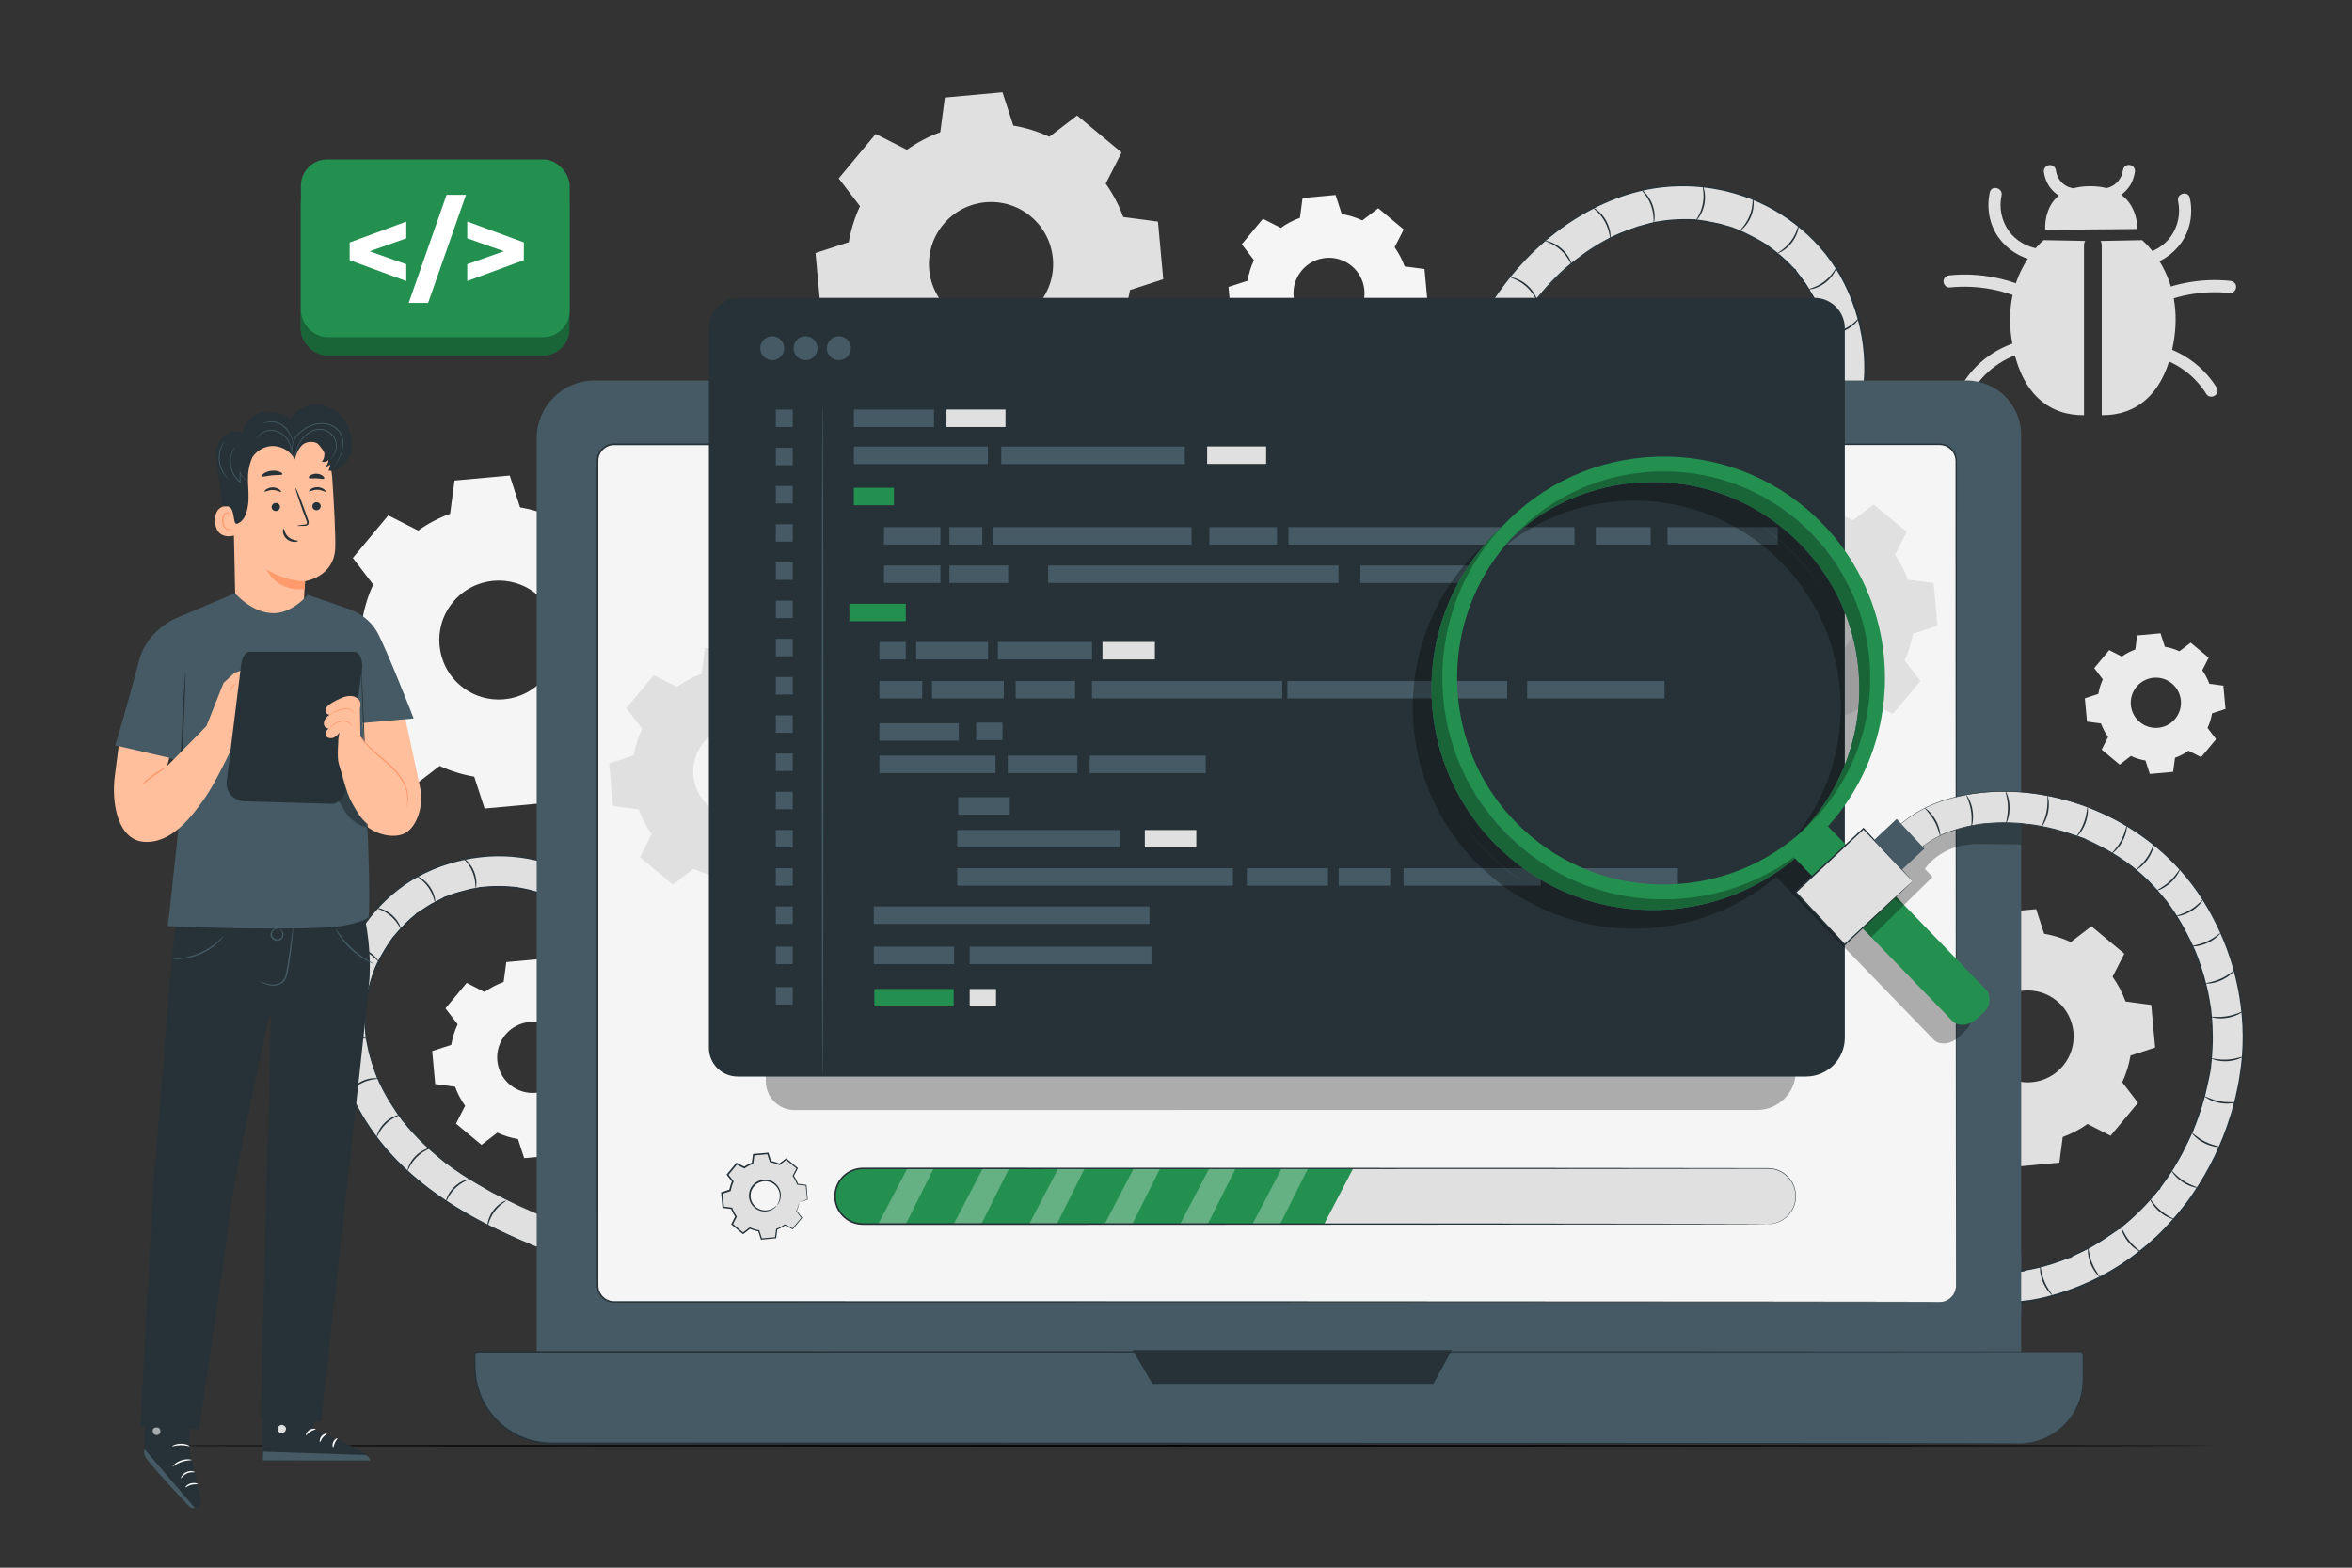 <svg xmlns="http://www.w3.org/2000/svg" viewBox="0 0 750 500"><rect x="0" y="0" width="750" height="500" fill="#333333" stroke="none"/><g id="freepik--background-complete--inject-2"><path d="M289.18,47.78c3.32-2.36,6.91-4.23,10.65-5.6l1.46-11.06,18.38-1.68,3.45,10.61c3.93,.66,7.79,1.85,11.49,3.57l8.85-6.78,14.19,11.8-5.06,9.93c2.36,3.32,4.23,6.91,5.6,10.65l11.06,1.46,1.68,18.38-10.61,3.45c-.66,3.93-1.85,7.79-3.57,11.49l6.78,8.85-11.8,14.19-9.93-5.06c-3.32,2.36-6.91,4.23-10.65,5.6l-1.46,11.06-18.38,1.68-3.45-10.61c-3.93-.66-7.79-1.85-11.49-3.57l-8.85,6.78-14.19-11.8,5.06-9.93c-2.36-3.32-4.23-6.91-5.6-10.65l-11.06-1.46-1.68-18.38,10.61-3.45c.66-3.93,1.85-7.79,3.57-11.49l-6.78-8.85,11.8-14.19,9.94,5.06h0Zm11.62,23.79c-6.99,8.4-5.85,20.89,2.56,27.88,8.4,6.99,20.89,5.85,27.88-2.56,6.99-8.4,5.85-20.89-2.56-27.88-8.4-6.99-20.89-5.85-27.88,2.56Z" style="fill:#e0e0e0;"></path><path d="M626.7,303.55c2.46-1.75,5.12-3.13,7.89-4.15l1.08-8.19,13.61-1.25,2.55,7.86c2.91,.49,5.77,1.37,8.51,2.64l6.55-5.03,10.51,8.74-3.75,7.36c1.75,2.46,3.13,5.12,4.14,7.89l8.19,1.08,1.25,13.61-7.86,2.55c-.49,2.91-1.37,5.77-2.64,8.51l5.02,6.56-8.74,10.51-7.36-3.75c-2.46,1.75-5.12,3.13-7.89,4.14l-1.08,8.19-13.61,1.25-2.55-7.86c-2.91-.49-5.77-1.37-8.51-2.64l-6.55,5.03-10.51-8.74,3.75-7.36c-1.75-2.46-3.13-5.12-4.15-7.89l-8.19-1.08-1.25-13.61,7.86-2.55c.49-2.91,1.37-5.77,2.64-8.51l-5.02-6.55,8.74-10.51,7.36,3.75h0Zm8.61,17.62c-5.18,6.23-4.33,15.47,1.89,20.65,6.23,5.18,15.47,4.33,20.65-1.89,5.18-6.23,4.33-15.47-1.89-20.65-6.23-5.18-15.47-4.33-20.65,1.89Z" style="fill:#e0e0e0;"></path><path d="M676.6,209.4c1.34-.95,2.8-1.71,4.31-2.26l.59-4.47,7.44-.68,1.39,4.29c1.59,.27,3.15,.75,4.65,1.44l3.58-2.74,5.74,4.78-2.05,4.02c.96,1.35,1.71,2.8,2.26,4.31l4.47,.59,.68,7.44-4.29,1.4c-.27,1.59-.75,3.15-1.44,4.65l2.74,3.58-4.78,5.74-4.02-2.05c-1.34,.95-2.8,1.71-4.31,2.26l-.59,4.47-7.44,.68-1.39-4.29c-1.59-.27-3.15-.75-4.65-1.44l-3.58,2.74-5.74-4.78,2.05-4.02c-.95-1.35-1.71-2.8-2.26-4.31l-4.47-.59-.68-7.44,4.29-1.4c.27-1.59,.75-3.15,1.44-4.65l-2.74-3.58,4.78-5.74,4.02,2.05h0Zm4.7,9.62c-2.83,3.4-2.37,8.45,1.03,11.28,3.4,2.83,8.45,2.37,11.28-1.03s2.37-8.45-1.03-11.28c-3.4-2.83-8.45-2.37-11.28,1.03Z" style="fill:#ebebeb;"></path><path d="M408.42,72.68c1.9-1.35,3.95-2.42,6.1-3.2l.84-6.33,10.52-.96,1.97,6.07c2.25,.38,4.46,1.06,6.58,2.04l5.06-3.88,8.12,6.76-2.9,5.69c1.35,1.9,2.42,3.96,3.2,6.1l6.33,.84,.96,10.52-6.07,1.97c-.38,2.25-1.06,4.46-2.04,6.58l3.88,5.07-6.76,8.12-5.69-2.9c-1.9,1.35-3.96,2.42-6.1,3.2l-.84,6.33-10.52,.96-1.97-6.07c-2.25-.38-4.46-1.06-6.58-2.04l-5.06,3.88-8.12-6.76,2.9-5.69c-1.35-1.9-2.42-3.96-3.2-6.1l-6.33-.84-.96-10.52,6.07-1.97c.38-2.25,1.06-4.46,2.04-6.58l-3.88-5.07,6.76-8.12,5.69,2.9h0Zm6.65,13.62c-4,4.81-3.35,11.96,1.46,15.96,4.81,4,11.96,3.35,15.96-1.46,4-4.81,3.35-11.96-1.46-15.96-4.81-4-11.95-3.35-15.96,1.46Z" style="fill:#f5f5f5;"></path><path d="M154.5,316.39c1.9-1.35,3.95-2.42,6.1-3.2l.84-6.33,10.52-.96,1.97,6.07c2.25,.38,4.46,1.06,6.58,2.04l5.06-3.88,8.12,6.76-2.9,5.69c1.35,1.9,2.42,3.96,3.2,6.1l6.33,.84,.96,10.52-6.07,1.97c-.38,2.25-1.06,4.46-2.04,6.58l3.88,5.07-6.76,8.12-5.69-2.9c-1.9,1.35-3.96,2.42-6.1,3.2l-.84,6.33-10.52,.96-1.97-6.07c-2.25-.38-4.46-1.06-6.58-2.04l-5.06,3.88-8.12-6.76,2.9-5.69c-1.35-1.9-2.42-3.96-3.2-6.1l-6.33-.84-.96-10.52,6.07-1.97c.38-2.25,1.06-4.46,2.04-6.58l-3.88-5.07,6.76-8.12,5.69,2.9h0Zm6.65,13.62c-4,4.81-3.35,11.96,1.46,15.96,4.81,4,11.96,3.35,15.96-1.46,4-4.81,3.35-11.96-1.46-15.96-4.81-4-11.95-3.35-15.96,1.46Z" style="fill:#f5f5f5;"></path><path d="M133.33,169.22c3.18-2.26,6.62-4.05,10.2-5.36l1.4-10.59,17.61-1.61,3.3,10.16c3.76,.64,7.47,1.77,11.01,3.42l8.48-6.5,13.59,11.31-4.85,9.52c2.26,3.18,4.05,6.62,5.36,10.2l10.59,1.4,1.61,17.61-10.16,3.3c-.64,3.76-1.77,7.46-3.42,11.01l6.5,8.48-11.31,13.59-9.52-4.85c-3.18,2.26-6.62,4.05-10.2,5.36l-1.4,10.59-17.6,1.61-3.3-10.16c-3.76-.64-7.46-1.77-11.01-3.42l-8.48,6.5-13.59-11.31,4.85-9.52c-2.26-3.18-4.05-6.62-5.36-10.2l-10.59-1.4-1.61-17.61,10.16-3.3c.64-3.76,1.77-7.46,3.42-11.01l-6.5-8.48,11.31-13.59,9.52,4.85h0Zm11.13,22.79c-6.7,8.05-5.6,20.01,2.45,26.71,8.05,6.7,20.01,5.6,26.71-2.45,6.7-8.05,5.6-20.01-2.45-26.71-8.05-6.7-20.01-5.6-26.71,2.45Z" style="fill:#f5f5f5;"></path><g><g><path d="M683.88,84.84c4.68-.79,8.87-3.52,11.63-7.36,2.95-4.11,3.85-9.46,2.77-14.37-.54-2.44-4.28-1.41-3.74,1.03,.86,3.92-.01,8.12-2.38,11.38-2.21,3.04-5.64,4.96-9.31,5.58-1.03,.17-1.61,1.45-1.35,2.39,.3,1.1,1.35,1.53,2.39,1.35h0Z" style="fill:#e0e0e0;"></path><path d="M685.45,98.26c7.9-4.09,16.82-5.71,25.66-4.81,1.04,.11,1.94-.97,1.94-1.94,0-1.14-.89-1.83-1.94-1.94-9.51-.97-19.14,.95-27.62,5.34-2.22,1.15-.26,4.5,1.96,3.35h0Z" style="fill:#e0e0e0;"></path><path d="M684.47,113.28c7.77,.96,14.94,5.69,19.04,12.33,1.31,2.12,4.67,.17,3.35-1.96-4.88-7.91-13.2-13.12-22.39-14.25-1.04-.13-1.94,.98-1.94,1.94,0,1.16,.9,1.81,1.94,1.94h0Z" style="fill:#e0e0e0;"></path><path d="M649.94,79.33c-3.67-.62-7.1-2.54-9.31-5.58-2.36-3.25-3.24-7.45-2.38-11.38,.54-2.43-3.2-3.47-3.74-1.03-1.08,4.9-.18,10.25,2.77,14.37,2.76,3.84,6.95,6.57,11.63,7.36,1.03,.17,2.09-.27,2.39-1.36,.26-.93-.32-2.21-1.35-2.39h0Z" style="fill:#e0e0e0;"></path><path d="M649.3,93.15c-8.48-4.39-18.11-6.3-27.62-5.34-1.04,.11-1.94,.82-1.94,1.94,0,.97,.89,2.05,1.94,1.94,8.84-.9,17.76,.72,25.66,4.81,2.21,1.15,4.18-2.2,1.96-3.35h0Z" style="fill:#e0e0e0;"></path><path d="M648.32,108.04c-9.19,1.14-17.51,6.34-22.39,14.25-1.31,2.13,2.04,4.08,3.35,1.96,4.1-6.64,11.27-11.37,19.04-12.33,1.04-.13,1.94-.8,1.94-1.94,0-.95-.89-2.07-1.94-1.94h0Z" style="fill:#e0e0e0;"></path><path d="M652.19,73.3s-1.37-13.91,14.33-13.91,15.02,13.65,15.02,13.65l-29.35,.26Z" style="fill:#e0e0e0;"></path><path d="M651.71,54.56c.16,1.23,.45,2.33,.96,3.47,.44,.97,1.07,1.87,1.79,2.65,1.41,1.54,3.36,2.65,5.4,3.09,.99,.22,2.14-.3,2.39-1.35,.22-.98-.29-2.16-1.35-2.39-.4-.09-.8-.2-1.19-.34-.08-.03-.18-.09-.27-.11,.26,.11,.33,.14,.19,.08-.05-.02-.11-.05-.16-.07-.18-.08-.35-.17-.52-.27-.17-.1-.34-.2-.5-.31-.1-.06-.2-.13-.29-.2-.06-.04-.35-.24-.09-.06,.26,.17-.02-.02-.08-.07-.08-.06-.15-.13-.22-.19-.16-.15-.31-.3-.46-.45-.14-.15-.27-.3-.4-.45-.27-.31,.18,.26,.04,.06-.06-.08-.12-.16-.17-.25-.24-.35-.45-.72-.63-1.1-.03-.06-.07-.23-.13-.27,.11,.26,.13,.32,.08,.19-.02-.06-.04-.11-.07-.17-.07-.19-.14-.38-.19-.57-.06-.19-.11-.39-.15-.58-.03-.12-.05-.24-.07-.35-.02-.14-.08-.54,0,.04-.07-.53-.17-.97-.57-1.37-.34-.34-.89-.59-1.37-.57-.5,.02-1.02,.19-1.37,.57-.32,.35-.63,.88-.57,1.37h0Z" style="fill:#e0e0e0;"></path><path d="M676.9,54.56c.08-.64-.03,.1-.06,.26-.04,.2-.09,.39-.15,.58-.06,.21-.13,.42-.21,.63-.03,.07-.14,.41-.04,.1,.1-.3-.02,.03-.05,.1-.18,.38-.39,.75-.63,1.1-.06,.08-.12,.16-.17,.25-.19,.29,.2-.24,.05-.06-.14,.17-.28,.34-.43,.5-.13,.14-.27,.28-.42,.41-.11,.1-.39,.26-.45,.38,.22-.17,.28-.21,.16-.12-.05,.04-.09,.07-.14,.1-.08,.06-.16,.11-.24,.17-.16,.11-.33,.21-.5,.31-.19,.11-.38,.21-.58,.3-.07,.03-.39,.16-.09,.05,.31-.11-.03,0-.1,.03-.41,.15-.82,.27-1.24,.36-.99,.22-1.67,1.43-1.35,2.39,.34,1.05,1.32,1.59,2.39,1.35,2.04-.44,3.99-1.55,5.4-3.09,.71-.77,1.33-1.65,1.76-2.6,.53-1.15,.83-2.27,.99-3.52,.06-.46-.26-1.06-.57-1.37-.34-.34-.89-.59-1.37-.57-.5,.02-1.02,.19-1.37,.57-.37,.41-.5,.83-.57,1.37h0Z" style="fill:#e0e0e0;"></path></g><g><path d="M664.54,78.26c0-.56,.15-1.03,.37-1.42l-13.23-.25s-13.24,10.63-10.28,31.19c2.68,18.61,12.73,24.79,23.14,24.63v-54.15Z" style="fill:#e0e0e0;"></path><path d="M683.05,76.6l-13.23,.25c.23,.39,.37,.85,.37,1.41v54.15c10.41,.16,20.46-6.02,23.14-24.63,2.96-20.56-10.28-31.19-10.28-31.19Z" style="fill:#e0e0e0;"></path></g></g></g><g id="freepik--Floor--inject-2"><path d="M705.79,461.09c0,.14-148.11,.26-330.78,.26s-330.81-.12-330.81-.26,148.08-.26,330.81-.26,330.78,.12,330.78,.26Z"></path></g><g id="freepik--Icon--inject-2"><g><rect x="95.88" y="56.7" width="85.7" height="56.66" rx="8.38" ry="8.38" style="fill:#239050;"></rect><g style="opacity:.3;"><rect x="95.88" y="56.7" width="85.7" height="56.66" rx="8.38" ry="8.38"></rect></g><rect x="95.95" y="50.86" width="85.7" height="56.66" rx="8.38" ry="8.38" style="fill:#239050;"></rect><g><path d="M129.55,76.01l-11.68,4.14,11.68,4.14v5.35l-18.05-6.66v-5.64l18.05-6.66v5.35Z" style="fill:#fff;"></path><path d="M142.4,62.14h6.19l-12.08,34.49h-6.19l12.08-34.49Z" style="fill:#fff;"></path><path d="M167.04,77.33v5.64l-18.05,6.66v-5.35l11.68-4.14-11.68-4.14v-5.35l18.05,6.66Z" style="fill:#fff;"></path></g></g></g><g id="freepik--Device--inject-2"><g><g><g><path d="M173.13,387.88c-.39-.16-.79-.32-1.18-.49-.14-.06-1.45-.61-.38-.15-.66-.28-1.31-.56-1.96-.84-1.44-.63-2.87-1.27-4.29-1.93-2.84-1.32-5.65-2.72-8.41-4.21-2.75-1.49-5.45-3.07-8.08-4.76-1.19-.77-2.37-1.55-3.53-2.37-.7-.49-1.39-.98-2.07-1.49-.23-.17-.45-.34-.68-.51-.23-.17-.45-.34-.68-.51,.45,.35,.45,.35,0,0-4.71-3.74-9.09-7.87-12.88-12.55-.26-.32-.51-.64-.77-.97,.73,.93-.12-.16-.22-.3-.41-.55-.81-1.11-1.2-1.67-.86-1.24-1.69-2.5-2.47-3.79-1.56-2.57-2.94-5.25-4.12-8.01,.47,1.11-.3-.77-.41-1.08-.27-.7-.52-1.4-.75-2.11-.5-1.48-.93-2.97-1.31-4.48-.32-1.31-.6-2.63-.82-3.97-.07-.4-.15-.8-.18-1.2,.12,1.3,0-.06-.02-.28-.09-.81-.16-1.61-.2-2.42-.17-2.86-.05-5.71,.27-8.56,.09-.79-.21,1.24,0,0,.07-.38,.12-.75,.19-1.13,.11-.62,.24-1.25,.38-1.87,.31-1.36,.67-2.71,1.1-4.04,.23-.73,.48-1.45,.75-2.16,.09-.24,.18-.48,.27-.71,.08-.21,.54-1.42,.07-.22,.5-1.3,1.16-2.55,1.81-3.78,.66-1.23,1.37-2.44,2.13-3.61,.35-.53,.7-1.06,1.07-1.58,.18-.26,.37-.52,.56-.77,.77-1.04-.37,.43,.26-.35,1.76-2.17,3.65-4.22,5.75-6.08,.48-.42,.96-.83,1.45-1.23,.23-.19,.95-1.03,.19-.16,.14-.16,.43-.32,.61-.46,1.27-.93,2.59-1.79,3.95-2.59,1.41-.82,2.86-1.52,4.33-2.22,1.19-.56-.65,.25,.11-.06,.44-.18,.88-.35,1.32-.52,.76-.29,1.53-.55,2.3-.8,1.55-.49,3.12-.91,4.71-1.25,.86-.18,1.73-.34,2.6-.48,.29-.05,1.22-.23,.08-.02,.53-.1,1.08-.13,1.62-.18,3.23-.3,6.5-.27,9.73,.08,.22,.02,1.57,.1,.28,.03,.4,.02,.81,.12,1.2,.19,.8,.14,1.6,.3,2.39,.47,1.72,.39,3.41,.88,5.07,1.46,2.47,.86,5.58-.98,6.15-3.49,.63-2.79-.84-5.23-3.49-6.15-12.74-4.43-26.86-3.4-39.1,2.07-11.3,5.05-20.61,14.74-25.55,26.05-5.3,12.12-5.98,25.47-1.97,38.11,4.01,12.65,11.88,23.86,21.79,32.6,11.59,10.22,25.36,17.26,39.58,23.08,2.43,.99,5.6-1.07,6.15-3.49,.66-2.91-.89-5.09-3.49-6.15h0Z" style="fill:#e0e0e0;"></path><path d="M173.13,387.88s.35,.11,.98,.45c.6,.36,1.55,.97,2.21,2.22,.33,.62,.53,1.4,.52,2.27,0,.86-.2,1.84-.8,2.68-.58,.85-1.46,1.59-2.57,2.03-.55,.21-1.16,.35-1.8,.33-.64,0-1.28-.26-1.87-.51-4.87-2-10.8-4.55-17.41-8.07-6.6-3.52-13.9-8.04-21.05-14.21-7.12-6.16-13.97-14.19-18.85-24.19-2.42-4.99-4.36-10.46-5.39-16.3-1.01-5.83-1.08-12.02-.04-18.18,1.05-6.16,3.17-12.31,6.47-17.97,3.3-5.65,7.73-10.82,13.11-14.99,2.69-2.08,5.62-3.91,8.74-5.42,3.12-1.49,6.41-2.69,9.81-3.59,6.79-1.78,14.04-2.34,21.2-1.31,2.91,.39,5.76,1.08,8.52,1.97,.68,.22,1.41,.42,2.06,.82,.65,.38,1.23,.89,1.67,1.5,.91,1.22,1.18,2.84,.87,4.29-.29,1.51-1.41,2.73-2.71,3.41-.66,.34-1.38,.57-2.13,.61-.74,.07-1.54-.14-2.17-.38-1.33-.45-2.67-.84-4.03-1.16-1.36-.29-2.74-.58-4.07-.78l.03-.51,.4,.02h.1s.04,0,.02,0h-.03c-.12-.31-.23,.66-.02,.51h-.2c-.26-.02-.55-.04-.81-.07-.53-.06-1.06-.1-1.59-.14-1.06-.07-2.12-.12-3.18-.12-2.11-.01-4.23,.12-6.27,.38l-.09-.5,.38-.07,.1-.02h.07s-.07-.03,.12,0c.18,.87-.07,.31,0,.48h-.05l-.2,.05-.77,.14-1.51,.28c-1.01,.15-1.98,.49-2.96,.72-.97,.27-1.97,.48-2.92,.81-.95,.33-1.9,.65-2.83,1.03l-.35,.14-.09,.04-.05,.02h-.03s-.07,.05-.2-.02c-.15-.11-.11-.28-.1-.29,.04-.1,.07-.1,.12-.14l.2-.1,.18-.08,.09-.04h.03l.04-.02s.33,0,.31,.28c-.03,.13-.05,.12-.06,.13-.05,.05-.11,.08-.11,.08l-.35,.17-1.33,.68c-.88,.45-1.77,.9-2.65,1.35-.87,.46-1.66,1.06-2.49,1.57l-1.23,.8-.61,.4c-.21,.15-.43,.27-.54,.4l-.37-.32,.26-.29,.07-.07,.02-.02h0c-.36-.25,.51,.29,.36,.32h-.01l-.03,.05-.13,.15c-.16,.19-.4,.4-.59,.55l-1.17,.99c-.77,.67-1.5,1.37-2.21,2.09-.71,.72-1.4,1.46-2.06,2.21l-.98,1.14-.48,.58-.24,.29-.04,.05-.03,.03c0,.12-.62-.6-.35-.31l.02-.03,.02-.02,.06-.08,.12-.16,.03-.03s-.05,.02,.09-.06c.11-.02,.26-.06,.32,.23-.05,.21-.02,.07-.03,.12h0l-.03,.06-.06,.08-.11,.15-.22,.3-.43,.6-.83,1.22c-.54,.82-1.01,1.68-1.52,2.52-1.02,1.66-1.92,3.39-2.63,5.15l-.43-.17,.15-.39,.04-.1v-.03l.02-.03h0c.15,.06-.33-.17,.42,.03,.01,.23-.01,.12,0,.15h0v.05l-.09,.2-.3,.77c-.2,.51-.37,1.03-.55,1.54-.39,1.02-.63,2.07-.92,3.11-.28,1.04-.58,2.06-.77,3.11-.11,.52-.2,1.04-.29,1.56l-.07,.39-.04,.2v.05l-.02,.03-.02,.05c-.18,.28-.52-.03-.41,0-.02-.04-.02-.12-.02-.11v-.12l.07-.4,.02-.11v-.03c-.06,.19,.03-.37,.44,.04,0,.02,0,.05,0,.06v.09l-.03,.2c-.23,2.08-.35,4.15-.34,6.19,.01,1.02,.04,2.03,.14,3.04,.04,.5,.08,1,.13,1.5l.07,.75v.17h.01s0,.02,0,.08c.03,.22-.57,.11-.39,.06-.04-.09-.02-.11-.03-.12v-.14l-.05-.37,.42-.04c.15,1.19,.43,2.36,.66,3.53,.12,.58,.23,1.17,.37,1.74,.16,.57,.33,1.13,.49,1.69,.34,1.12,.61,2.25,1.01,3.32,.19,.54,.39,1.07,.58,1.61l.32,.79,.16,.4v.03l.02,.02h0c.07-.12-.01,.36-.28,.24-.08-.05-.05-.04-.07-.07-.04-.07-.03-.05-.04-.08l-.04-.1-.08-.2,.36-.16c1.17,2.76,2.51,5.34,3.95,7.75,.76,1.18,1.51,2.34,2.25,3.48,.36,.58,.77,1.11,1.15,1.66,.2,.27,.38,.54,.59,.81l.3,.4h.01v.03c-.51,.48-.17,.1-.27,.22h0l-.02-.04-.04-.05-.08-.1-.15-.2,.28-.22c2.3,2.96,4.71,5.56,7.12,7.87,1.2,1.16,2.41,2.24,3.6,3.27,.6,.51,1.2,1,1.78,1.5,.3,.24,.59,.48,.88,.72l.44,.35,.06,.04,.03,.02h.02c.02-.14,.1,.3-.11,.27-.04,0-.03,0-.04-.01l-.03-.02-.11-.09-.22-.17,.18-.23c3.67,2.79,7.18,5.1,10.45,6.96,1.62,.96,3.14,1.86,4.57,2.7,1.48,.75,2.86,1.45,4.14,2.09,2.56,1.3,4.7,2.4,6.48,3.16,1.76,.81,3.09,1.39,3.97,1.78l-.03,.06c-.12-.05-.23-.1-.34-.14l-.08-.04c.07-.1,.06,0,.1-.02l.15,.06c.19,.08,.37,.16,.53,.22,.31,.13,.55,.23,.73,.31,.36,.15,.49,.22,.49,.22,0,0-.13-.04-.5-.19l-.74-.3-.53-.22-.15-.06s-.08,.03-.05-.08l.08,.03,.34,.14-.03,.06c-.89-.37-2.23-.93-4-1.73-1.79-.75-3.94-1.83-6.51-3.11-1.29-.64-2.67-1.33-4.16-2.07-1.44-.84-2.97-1.73-4.59-2.69-3.28-1.85-6.82-4.14-10.5-6.93l.18-.23,.22,.17,.11,.08s0,0-.02-.01c-.02,.02-.02,.06-.04-.01-.21-.03-.13,.41-.12,.26h-.01l-.03-.03-.06-.04-.44-.35c-.29-.24-.59-.48-.89-.72-.59-.49-1.19-.99-1.79-1.49-1.2-1.03-2.41-2.11-3.62-3.27-2.43-2.31-4.85-4.92-7.18-7.88l.28-.22,.15,.19,.08,.1,.04,.05,.02,.02h0c-.07,.05-.08,.09-.19,.16l-.09,.06h0l-.3-.4c-.21-.26-.4-.54-.6-.81-.39-.55-.8-1.09-1.17-1.67-.74-1.15-1.5-2.31-2.27-3.5-1.45-2.42-2.81-5.01-3.99-7.78l.36-.16,.08,.19,.04,.09s.06,.03-.03,.04c-.05,0-.14,.11-.12,.08-.03-.05-.09,.05-.1,.04-.05,.01-.12,.04-.1,.03h0v-.03l-.16-.39-.32-.79c-.2-.54-.39-1.08-.59-1.62-.41-1.08-.67-2.22-1.02-3.34-.17-.57-.33-1.13-.5-1.7-.14-.58-.25-1.17-.37-1.75-.24-1.18-.52-2.35-.68-3.58l.42-.04,.03,.37v.14s.03,.05,0-.04c.17-.06-.43-.17-.4,.05,0,.06,0,.06,0,.06h0v-.17l-.08-.74c-.04-.5-.09-1.01-.13-1.51-.1-1.01-.13-2.04-.15-3.06-.02-2.06,.1-4.15,.33-6.25l.02-.19v-.06s.15,.02,.21,0c.05,0,.15,.06,.22,.06,.02,.02,0,.05,0,.08l-.06,.38v.07h0s0,0-.08,0c-.13-.03-.11,.01-.18-.01l-.15-.05s-.01,0-.02,0h0v-.06l.04-.19,.07-.39c.08-.52,.18-1.05,.29-1.57,.18-1.06,.49-2.09,.77-3.14,.29-1.04,.54-2.11,.93-3.14,.18-.52,.35-1.04,.55-1.56l.29-.77,.07-.19v-.02h.01v-.02s-.01-.09,0,.14c.86,.26,.04-.18,.3-.03,.25,.14,.07,.04,.13,.07h0v.02l-.05,.09-.15,.39-.43-.17c.73-1.81,1.63-3.53,2.65-5.21,.51-.84,.98-1.71,1.53-2.54l.84-1.24,.44-.61,.22-.3,.11-.15,.05-.07,.02-.03c-.06-.02,.14,.07,.17,.11,.05,.01,.02-.01,.05,.03,.02,0,.07,.06,.11,.09,.05,.05,.05,.04,.05,.04h0l-.11,.14-.05,.07h0v.02s-.07-.06-.11-.08c-.11-.04-.12-.12-.22-.18-.09-.08-.01-.03-.02-.06l.23-.29,.48-.58,.98-1.15c.67-.76,1.36-1.51,2.08-2.23,.72-.73,1.46-1.43,2.24-2.11l1.18-1c.21-.17,.36-.31,.54-.51l.13-.14,.03-.03h0c-.02,.14,.52,.36,.37,.32h0v.02l-.08,.07-.26,.29-.37-.32c.22-.23,.44-.34,.63-.48l.61-.4,1.24-.81c.84-.53,1.64-1.12,2.51-1.59,.89-.45,1.77-.91,2.67-1.37l1.34-.69,.33-.16s.03-.01,0,0l-.02,.02s-.03-.02,.02,.03c.04,.04,.08,.09,.13,.13,.06,.05-.04-.04-.07,.01-.07,.12,.13,.22,.13,.22,.07,.06,.01,.02,.03,.03h-.02l-.08,.04-.17,.07-.14,.07s.06,0,.01-.07c-.03-.04-.07-.07-.11-.1-.07-.05-.04-.02,.02-.01,.04,.02,.13-.06,.04-.19-.08-.11-.14-.09-.16-.08-.03,0,0,0,0,0h.04l.08-.05,.35-.14c.93-.39,1.9-.7,2.85-1.04,.96-.33,1.96-.54,2.95-.82,1-.24,1.97-.58,2.99-.73l1.52-.28,.75-.14,.18-.04h0s-.02-.03,.04,.13c.13,.35-.1-.36-.02,.29,.14,.14,.07,.04,.09,.07h-.06l-.09,.03-.38,.07-.09-.5c2.12-.27,4.23-.4,6.37-.39,1.07,0,2.14,.05,3.21,.12,.54,.04,1.07,.08,1.61,.14,.27,.03,.52,.05,.79,.06h.24l.05,.02c.21-.15,.1,.82-.02,.5h-.2l-.4-.03,.03-.51c1.42,.2,2.78,.49,4.16,.79,1.37,.33,2.73,.72,4.07,1.17,2.5,1.16,5.77-.61,6.33-3.26,.29-1.33,.03-2.78-.78-3.88-.4-.55-.93-1.01-1.52-1.36-.58-.36-1.26-.56-1.95-.78-2.73-.89-5.55-1.57-8.43-1.95-7.08-1.02-14.26-.47-20.99,1.29-6.73,1.77-13.05,4.75-18.37,8.91-5.33,4.14-9.72,9.25-12.99,14.84-3.27,5.6-5.38,11.7-6.42,17.8-1.04,6.11-.98,12.24,.02,18.02,1.01,5.79,2.93,11.22,5.32,16.19,4.83,9.95,11.63,17.95,18.7,24.1,7.1,6.17,14.37,10.7,20.94,14.24,6.58,3.54,12.5,6.11,17.35,8.14,.61,.27,1.19,.5,1.8,.51,.61,.02,1.19-.1,1.73-.3,1.07-.42,1.94-1.14,2.51-1.95,.59-.81,.79-1.76,.8-2.6,.02-.84-.17-1.61-.48-2.22-.63-1.23-1.55-1.86-2.14-2.22-.31-.18-.54-.3-.71-.38-.16-.08-.24-.12-.24-.12Z" style="fill:#263238;"></path></g><path d="M138.77,288.03c-.16,.03-.38-2.41-2.03-4.81-1.61-2.43-3.79-3.54-3.7-3.68,.03-.05,.61,.14,1.43,.68,.82,.53,1.86,1.46,2.7,2.71,.84,1.25,1.31,2.56,1.5,3.52,.19,.97,.16,1.58,.1,1.58Z" style="fill:#263238;"></path><path d="M127.81,296.2c-.15,.08-1.02-2.21-3.26-4.08-2.21-1.9-4.61-2.38-4.56-2.54,.01-.06,.62-.03,1.56,.27,.94,.29,2.18,.9,3.34,1.87,1.15,.98,1.96,2.11,2.4,2.98,.45,.88,.58,1.47,.52,1.49Z" style="fill:#263238;"></path><path d="M120.66,306.6c-.12,.11-1.56-1.87-4.21-3.08-2.63-1.26-5.07-1.09-5.07-1.26,0-.06,.59-.19,1.58-.15,.98,.04,2.34,.3,3.71,.93,1.37,.64,2.44,1.52,3.09,2.25,.66,.73,.94,1.27,.89,1.31Z" style="fill:#263238;"></path><path d="M116.96,319.06c-.1,.13-1.88-1.55-4.71-2.26-2.81-.75-5.19-.14-5.21-.3-.02-.06,.55-.3,1.52-.44,.97-.14,2.36-.14,3.82,.23,1.46,.38,2.68,1.05,3.46,1.64,.78,.59,1.16,1.08,1.12,1.12Z" style="fill:#263238;"></path><path d="M116.9,331.23c-.02,.16-2.41-.35-5.19,.51-2.8,.82-4.51,2.58-4.61,2.45-.04-.04,.31-.54,1.07-1.16,.75-.63,1.94-1.34,3.39-1.78,1.45-.43,2.83-.5,3.81-.39,.98,.1,1.55,.32,1.54,.37Z" style="fill:#263238;"></path><path d="M120.64,344.02c0,.17-2.44,.02-5.05,1.3-2.64,1.23-4.06,3.23-4.18,3.12-.05-.03,.23-.58,.88-1.31,.65-.73,1.71-1.62,3.08-2.28,1.36-.65,2.72-.92,3.7-.96,.98-.05,1.58,.08,1.58,.14Z" style="fill:#263238;"></path><path d="M127.37,355.61c.06,.15-2.3,.82-4.35,2.88-2.09,2.03-2.78,4.38-2.93,4.32-.06-.02,.03-.62,.4-1.53,.37-.91,1.09-2.09,2.16-3.16,1.08-1.06,2.27-1.76,3.18-2.13,.91-.37,1.52-.45,1.53-.39Z" style="fill:#263238;"></path><path d="M137.25,366.16c.06,.15-2.3,.82-4.35,2.88-2.09,2.03-2.78,4.38-2.93,4.32-.06-.02,.03-.62,.4-1.53,.37-.91,1.09-2.09,2.16-3.16,1.08-1.06,2.27-1.76,3.18-2.13,.91-.37,1.52-.45,1.53-.39Z" style="fill:#263238;"></path><path d="M149.48,376.13c.06,.15-2.3,.82-4.35,2.88-2.09,2.03-2.78,4.38-2.93,4.32-.06-.02,.03-.62,.4-1.53,.37-.91,1.09-2.09,2.16-3.16,1.07-1.06,2.27-1.76,3.18-2.13,.91-.37,1.52-.45,1.53-.39Z" style="fill:#263238;"></path><path d="M161.4,382.94c.09,.14-2.12,1.2-3.8,3.58-1.71,2.36-2,4.79-2.16,4.75-.06,0-.08-.62,.14-1.58,.21-.96,.72-2.25,1.59-3.48,.88-1.23,1.94-2.12,2.77-2.63,.84-.52,1.42-.7,1.45-.64Z" style="fill:#263238;"></path><path d="M151.69,283.23c-.17,0,.11-2.43-1.02-5.12-1.09-2.7-3.01-4.23-2.89-4.35,.04-.05,.57,.26,1.26,.95,.7,.69,1.53,1.8,2.11,3.19,.57,1.4,.77,2.77,.76,3.75,0,.98-.16,1.58-.22,1.57Z" style="fill:#263238;"></path></g><g><g><path d="M468.66,137.15c.15-.45,.3-.89,.46-1.34,.05-.16,.57-1.65,.14-.43,.26-.74,.53-1.48,.79-2.23,.59-1.63,1.2-3.25,1.83-4.87,1.26-3.23,2.61-6.43,4.07-9.58,1.45-3.14,3.01-6.23,4.7-9.25,.76-1.37,1.55-2.72,2.37-4.06,.49-.8,.99-1.6,1.5-2.39,.17-.26,.34-.53,.51-.79s.34-.52,.52-.78c-.36,.52-.36,.53,0,0,3.8-5.46,8.07-10.59,12.98-15.09,.34-.31,.67-.61,1.01-.91-.98,.87,.17-.14,.31-.26,.58-.49,1.17-.97,1.76-1.44,1.31-1.04,2.65-2.04,4.02-2.99,2.73-1.9,5.59-3.61,8.57-5.1-1.19,.6,.84-.38,1.16-.53,.75-.34,1.51-.67,2.28-.98,1.6-.65,3.22-1.24,4.86-1.75,1.43-.45,2.87-.84,4.32-1.18,.43-.1,.87-.22,1.31-.29-1.43,.22,.07,0,.3-.04,.88-.15,1.77-.28,2.66-.39,3.15-.38,6.3-.46,9.47-.3,.88,.04-1.39-.15,0,0,.42,.05,.84,.08,1.26,.13,.7,.08,1.39,.18,2.09,.29,1.53,.24,3.04,.55,4.54,.93,.82,.21,1.63,.43,2.44,.68,.27,.08,.54,.17,.8,.25,.23,.07,1.61,.5,.24,.07,1.47,.47,2.9,1.1,4.3,1.74,1.41,.64,2.79,1.34,4.13,2.11,.61,.35,1.22,.7,1.82,1.07,.3,.18,.6,.37,.89,.56,1.21,.78-.5-.38,.41,.26,2.52,1.8,4.92,3.74,7.11,5.94,.5,.5,.98,1,1.46,1.52,.23,.25,1.2,.98,.19,.19,.19,.15,.38,.45,.55,.64,1.12,1.34,2.16,2.74,3.13,4.19,1,1.5,1.88,3.06,2.75,4.63,.7,1.27-.32-.7,.07,.12,.22,.47,.45,.95,.67,1.42,.37,.82,.72,1.65,1.04,2.48,.65,1.67,1.22,3.38,1.7,5.11,.26,.94,.5,1.88,.7,2.84,.07,.32,.34,1.33,.03,.09,.15,.58,.21,1.19,.31,1.77,.55,3.55,.75,7.16,.58,10.75-.01,.25,0,1.74,0,.31,0,.44-.08,.9-.13,1.34-.1,.89-.22,1.78-.36,2.67-.31,1.92-.74,3.82-1.26,5.7-.78,2.79,1.47,6.09,4.28,6.55,3.12,.51,5.72-1.29,6.55-4.28,4.01-14.38,1.9-29.91-4.99-43.05-6.36-12.13-17.71-21.74-30.54-26.43-13.75-5.02-28.55-4.84-42.23,.45-13.69,5.3-25.53,14.78-34.5,26.32-10.49,13.51-17.31,29.2-22.75,45.31-.93,2.75,1.57,6.11,4.28,6.55,3.26,.53,5.56-1.34,6.55-4.28h0Z" style="fill:#e0e0e0;"></path><path d="M468.66,137.15s-.1,.39-.43,1.11c-.35,.69-.96,1.77-2.3,2.59-.66,.41-1.51,.68-2.47,.73-.95,.05-2.04-.1-3.02-.7-.97-.58-1.86-1.51-2.42-2.69-.27-.59-.46-1.26-.48-1.96-.04-.71,.19-1.42,.44-2.1,1.88-5.52,4.29-12.24,7.72-19.79,3.43-7.53,7.92-15.91,14.25-24.22,6.31-8.28,14.71-16.4,25.42-22.48,5.35-3.01,11.25-5.54,17.62-7.07,6.37-1.52,13.19-2.02,20.07-1.3,6.87,.73,13.81,2.65,20.29,5.9,6.47,3.25,12.47,7.79,17.46,13.44,2.48,2.83,4.71,5.93,6.58,9.28,1.86,3.35,3.42,6.89,4.64,10.58,2.44,7.37,3.55,15.34,2.91,23.31-.23,3.24-.79,6.43-1.59,9.54-.19,.77-.37,1.58-.76,2.32-.38,.74-.89,1.41-1.53,1.94-1.28,1.08-3.04,1.5-4.66,1.25-1.68-.22-3.09-1.36-3.93-2.74-.42-.7-.72-1.48-.82-2.3-.06-.41-.05-.82,0-1.24,.06-.42,.17-.81,.27-1.17,.4-1.5,.74-3.01,1.01-4.53,.23-1.52,.46-3.06,.58-4.55h.51v.55s0,.05,0,.03v-.03c.31-.13-.67-.19-.51,0v.03h0v-.26c0-.29,0-.61,.02-.9,.03-.59,.04-1.18,.05-1.77,0-1.18-.02-2.35-.09-3.52-.13-2.33-.43-4.67-.85-6.91l.49-.12,.1,.42,.03,.11v.06l.02,.02h0s.01-.06,0,.13c-.86,.23-.32-.05-.48,.04v-.02l-.02-.03-.06-.21-.21-.84-.41-1.65-.2-.82-.27-.8-.53-1.6c-.37-1.06-.67-2.14-1.1-3.17-.43-1.03-.84-2.06-1.33-3.06l-.18-.38-.05-.1-.02-.06-.02-.06c0-.42,.61-.26,.4-.26,.02,.01,.06,.06,.06,.06v.02l.12,.2,.1,.19,.05,.1v.03l.02,.02v.03c.25-.27-.28,.43-.39,.27-.07-.07-.06-.07-.07-.08l-.02-.03-.21-.37-.84-1.42c-.56-.95-1.12-1.89-1.68-2.83-.57-.93-1.28-1.76-1.91-2.64l-.97-1.3-.49-.65c-.18-.22-.33-.45-.48-.58l.3-.39,.34,.26,.09,.07,.02,.02h0c-.58,.79-.18,.21-.31,.39h-.01l-.04-.04-.17-.14c-.22-.17-.46-.41-.65-.61l-1.18-1.22c-.79-.8-1.62-1.57-2.46-2.3-.84-.74-1.71-1.44-2.58-2.12l-1.33-1-.67-.49-.34-.25-.05-.04-.03-.03c-.08,.06,.53-.7,.29-.37l.03,.02,.03,.02,.09,.06,.18,.13,.03,.03s-.04-.05,.05,.06c.04,.12,.11,.22-.15,.35-.27,0-.12-.02-.17-.02h-.01l-.06-.04-.09-.06-.18-.11-.35-.22-.7-.44-1.41-.83c-.94-.54-1.93-1-2.89-1.5-1.9-1.01-3.88-1.89-5.87-2.55l.14-.44,.44,.14,.11,.04h.03l.03,.02h.01c-.06,.15,.14-.33-.02,.43-.24,.03-.12,0-.16,0h-.02l-.03-.02-.22-.07-.87-.27c-.58-.19-1.16-.34-1.74-.5-1.15-.36-2.33-.56-3.5-.81-1.17-.24-2.32-.5-3.49-.63-.58-.09-1.16-.15-1.75-.21l-.44-.05-.22-.03h-.06l-.04-.02h-.05c-.29-.18,0-.53-.03-.42,.04-.02,.12-.03,.1-.03h.13l.45,.04,.13,.02h.03c-.19-.05,.37,0-.01,.44-.02,0-.05,0-.06,0h-.32c-2.32-.13-4.61-.12-6.87,.04-1.13,.09-2.24,.18-3.35,.37-.55,.08-1.1,.16-1.65,.24l-.83,.13-.1,.02h-.09s0,.02-.07,.01c-.22,.04-.15-.56-.09-.39,.09-.04,.11-.03,.12-.04h.05l.1-.02,.41-.06,.06,.42c-1.3,.25-2.58,.64-3.86,.98-.63,.18-1.27,.33-1.9,.53-.61,.22-1.23,.44-1.84,.66-1.21,.46-2.44,.83-3.6,1.35-.58,.25-1.16,.5-1.74,.75l-.85,.4-.43,.2h-.03l-.02,.02h0c.13,.06-.35,0-.25-.27,.05-.08,.04-.05,.06-.08,.07-.04,.05-.03,.08-.05l.11-.05,.21-.11,.18,.35c-2.96,1.49-5.72,3.14-8.29,4.9-1.25,.92-2.48,1.83-3.69,2.72-.61,.44-1.18,.93-1.75,1.39-.29,.24-.57,.46-.85,.71l-.42,.36h-.02v.02c-.52-.49-.13-.17-.25-.27h0l.03-.03,.05-.05,.1-.09,.21-.18,.24,.27c-3.11,2.75-5.81,5.59-8.2,8.41-1.19,1.41-2.31,2.82-3.36,4.2-.52,.7-1.03,1.39-1.53,2.07-.24,.34-.49,.69-.73,1.03l-.36,.51-.04,.06-.02,.03v.02c.14,0-.29,.11-.28-.09,0-.04,0-.03,.01-.05l.02-.03,.09-.13,.17-.26,.24,.16c-2.83,4.25-5.13,8.29-6.96,12.03-.95,1.85-1.84,3.6-2.67,5.24-.72,1.69-1.4,3.26-2.02,4.72-1.26,2.91-2.32,5.36-3.04,7.38-.78,2-1.32,3.51-1.69,4.51l-.06-.02c.05-.13,.09-.26,.14-.38l.03-.09c.11,.06,.01,.07,.03,.1l-.06,.17-.21,.6c-.12,.35-.22,.62-.29,.83-.15,.41-.2,.55-.2,.55,0,0,.04-.15,.17-.56,.07-.21,.16-.48,.28-.84l.2-.6,.06-.17s-.03-.09,.08-.06l-.03,.09-.13,.38-.06-.02c.34-1.01,.88-2.53,1.63-4.54,.71-2.02,1.75-4.48,2.99-7.41,.62-1.46,1.28-3.04,2-4.74,.83-1.64,1.71-3.4,2.65-5.26,1.82-3.75,4.1-7.81,6.93-12.08l.24,.16-.17,.26-.09,.13s0,0,0-.02c-.03-.02-.03-.01,.01-.04,.02-.21-.42-.11-.26-.1h0l.02-.05,.04-.06,.36-.51c.24-.34,.48-.69,.73-1.03,.5-.68,1.01-1.38,1.53-2.08,1.05-1.4,2.17-2.81,3.36-4.23,2.38-2.84,5.09-5.7,8.21-8.47l.24,.27-.2,.18-.1,.09-.05,.05-.02,.02h0s-.1-.08-.17-.18c-.09-.12-.06-.08-.06-.09h.01l.41-.37c.28-.25,.57-.48,.85-.71,.58-.47,1.14-.96,1.76-1.4,1.21-.9,2.45-1.82,3.7-2.75,2.57-1.77,5.34-3.44,8.32-4.94l.18,.35-.21,.11-.1,.05s-.04,.05-.03,0c0-.05-.13-.14-.09-.13,.06-.03-.07-.09-.05-.11-.02-.07-.04-.11-.03-.09h.03l.42-.21,.85-.41c.58-.25,1.16-.51,1.75-.76,1.17-.52,2.41-.9,3.62-1.36,.61-.22,1.23-.44,1.85-.67,.63-.2,1.27-.35,1.91-.53,1.28-.34,2.56-.73,3.9-.99l.06,.42-.41,.06-.1,.02h-.05s-.05,.03,.03-.01c.07,.17,.14-.43-.07-.39-.06,0-.06,0-.06,0h.09l.1-.03,.82-.13c.55-.08,1.11-.16,1.66-.25,1.11-.18,2.24-.29,3.37-.37,2.27-.17,4.59-.18,6.92-.07h.28s-.01,.14,.01,.21c0,.05-.06,.18-.05,.24h-.09l-.43-.05s-.08,.06-.09-.06c.03-.14-.02-.13,0-.2l.04-.17s0,0,0,0h.07l.21,.04,.44,.05c.58,.06,1.17,.12,1.76,.21,1.18,.13,2.34,.39,3.52,.63,1.17,.25,2.37,.45,3.53,.81,.58,.17,1.18,.31,1.76,.5l.87,.27,.22,.07h.04s.09,0-.14,.02c-.21,.88,.18,.04,.05,.31-.11,.24-.03,.07-.06,.12h-.02l-.11-.04-.44-.14,.14-.44c2.04,.68,4.01,1.55,5.94,2.57,.96,.5,1.96,.97,2.91,1.51l1.42,.84,.7,.44,.35,.22,.17,.11,.08,.05,.03,.02c.02-.06-.05,.14-.11,.19,0,.05,0,.01-.03,.05,0,.03-.07,.08-.1,.13-.04,.06-.02,.01-.03,.02l-.16-.11-.08-.05h-.02s-.01,.02,.07-.13c.03-.13,.13-.14,.19-.25,.03-.04,.03,0,.05,0l.33,.24,.68,.49,1.34,1.01c.89,.68,1.76,1.4,2.61,2.14,.85,.74,1.68,1.51,2.49,2.32l1.19,1.23c.2,.22,.37,.38,.6,.56l.16,.13,.04,.03h0s.04-.03-.3,.39h0l-.02-.02-.08-.07-.34-.26,.3-.39c.27,.22,.4,.46,.56,.66l.49,.65,.98,1.31c.64,.89,1.35,1.73,1.93,2.67l1.69,2.85,.85,1.43,.2,.35v.02h.01s-.15,.08-.19,.14c-.01,.03-.16,.04-.23,.09-.04,.02-.01,0-.02,0v-.02l-.05-.09-.09-.18-.09-.17c-.08,.04,.21-.13,.23-.15,.28-.07,.2-.08,.21-.06l.02,.04,.04,.09,.18,.38c.49,1,.91,2.04,1.35,3.08,.43,1.04,.73,2.13,1.11,3.2l.54,1.61,.27,.81,.21,.83,.41,1.66,.2,.82,.05,.2h0s.07-.04-.12,.04c-.37,.16,.38-.14-.32,0-.09,.16-.02,.08-.04,.1h0v-.06l-.04-.1-.1-.41,.49-.12c.44,2.32,.73,4.64,.87,7,.07,1.18,.1,2.37,.09,3.55,0,.59-.02,1.19-.05,1.79-.02,.3-.01,.57-.01,.88v.25h0v.06c.15,.2-.82,.14-.51,.02v-.66h.5c-.13,1.58-.35,3.09-.59,4.64-.27,1.54-.61,3.06-1.02,4.58-1.11,2.86,1.07,6.37,4.06,6.8,1.5,.22,3.09-.15,4.26-1.14,.58-.49,1.06-1.1,1.4-1.78,.36-.67,.53-1.44,.72-2.22,.79-3.08,1.35-6.24,1.58-9.45,.64-7.89-.47-15.8-2.88-23.11-1.21-3.66-2.75-7.18-4.6-10.49-1.85-3.31-4.05-6.39-6.52-9.19-4.94-5.6-10.89-10.1-17.3-13.33-6.42-3.23-13.3-5.13-20.12-5.87-6.82-.73-13.59-.24-19.92,1.26-6.33,1.52-12.2,4.01-17.52,7-10.66,6.03-19.03,14.1-25.34,22.33-6.32,8.27-10.82,16.62-14.28,24.12-3.45,7.52-5.89,14.23-7.79,19.73-.25,.69-.47,1.35-.44,2.03,.02,.67,.19,1.32,.45,1.89,.54,1.15,1.39,2.06,2.33,2.64,.94,.59,2,.75,2.93,.7,.94-.04,1.77-.3,2.42-.69,1.32-.79,1.94-1.85,2.31-2.52,.17-.35,.3-.62,.36-.81,.07-.18,.12-.28,.12-.28Z" style="fill:#263238;"></path></g><path d="M576.57,92.3c-.05-.16,2.64-.56,5.19-2.55,2.58-1.95,3.65-4.45,3.79-4.36,.06,.02-.13,.67-.67,1.61-.54,.94-1.48,2.14-2.8,3.16-1.32,1.01-2.73,1.62-3.77,1.9-1.05,.28-1.73,.29-1.73,.24Z" style="fill:#263238;"></path><path d="M566.79,80.76c-.09-.14,2.39-1.25,4.3-3.86,1.95-2.58,2.3-5.27,2.46-5.23,.06,0,.06,.68-.21,1.74-.26,1.05-.85,2.46-1.84,3.8-1,1.34-2.18,2.3-3.11,2.86-.93,.56-1.58,.75-1.6,.7Z" style="fill:#263238;"></path><path d="M554.8,73.58c-.12-.11,1.98-1.84,3.14-4.85,1.21-3,.84-5.69,1.01-5.69,.06,0,.24,.64,.25,1.73,.02,1.08-.17,2.6-.78,4.15-.61,1.55-1.51,2.79-2.26,3.57-.75,.78-1.33,1.14-1.37,1.09Z" style="fill:#263238;"></path><path d="M540.79,70.36c-.14-.09,1.61-2.17,2.19-5.35,.64-3.17-.22-5.75-.05-5.78,.06-.02,.35,.59,.57,1.65,.22,1.06,.31,2.59,0,4.23-.32,1.64-.97,3.02-1.56,3.93-.6,.91-1.1,1.36-1.14,1.32Z" style="fill:#263238;"></path><path d="M527.34,71.14c-.17,0,.25-2.69-.9-5.71-1.1-3.04-3.17-4.8-3.05-4.91,.04-.05,.6,.32,1.34,1.12,.74,.79,1.61,2.05,2.19,3.61,.58,1.56,.74,3.08,.7,4.17-.04,1.09-.23,1.73-.29,1.72Z" style="fill:#263238;"></path><path d="M513.48,76.15c-.17,.02-.16-2.7-1.76-5.51-1.55-2.84-3.87-4.26-3.76-4.39,.03-.05,.65,.22,1.5,.9,.85,.67,1.9,1.78,2.71,3.24,.81,1.46,1.2,2.94,1.33,4.01,.13,1.08,.04,1.75-.02,1.75Z" style="fill:#263238;"></path><path d="M501.14,84.38c-.15,.08-1.04-2.49-3.47-4.63-2.39-2.17-5.05-2.76-4.99-2.92,.01-.06,.68,0,1.71,.36,1.02,.35,2.38,1.06,3.63,2.17,1.24,1.11,2.1,2.38,2.57,3.35,.47,.98,.61,1.64,.55,1.66Z" style="fill:#263238;"></path><path d="M490.17,96.02c-.15,.08-1.04-2.49-3.47-4.63-2.39-2.17-5.05-2.76-4.99-2.92,.01-.06,.68,0,1.71,.36,1.02,.35,2.38,1.06,3.63,2.17,1.24,1.11,2.1,2.38,2.57,3.35,.47,.98,.61,1.64,.55,1.66Z" style="fill:#263238;"></path><path d="M480,110.23c-.15,.08-1.04-2.49-3.47-4.63-2.39-2.17-5.05-2.76-4.99-2.92,.01-.06,.68,0,1.71,.36,1.02,.35,2.38,1.06,3.63,2.17,1.24,1.11,2.1,2.38,2.57,3.35,.47,.98,.61,1.64,.55,1.66Z" style="fill:#263238;"></path><path d="M473.31,123.85c-.13,.1-1.44-2.28-4.2-3.97-2.73-1.73-5.44-1.86-5.41-2.03,0-.06,.67-.12,1.75,.06,1.07,.18,2.53,.64,3.94,1.52,1.41,.89,2.47,1.99,3.1,2.87,.63,.88,.88,1.51,.82,1.54Z" style="fill:#263238;"></path><path d="M582.77,106.24c-.01-.17,2.7-.02,5.59-1.46,2.92-1.39,4.47-3.63,4.59-3.51,.05,.03-.26,.63-.98,1.45-.72,.81-1.88,1.8-3.38,2.54-1.5,.73-3,1.04-4.08,1.11-1.08,.07-1.75-.06-1.74-.12Z" style="fill:#263238;"></path></g><g><g><g><path d="M619.2,455.26H196.44c-13.97,0-25.3-11.33-25.3-25.3V139.81c0-10.19,8.26-18.46,18.46-18.46h437.47c9.63,0,17.44,7.81,17.44,17.44V429.96c0,13.97-11.33,25.3-25.3,25.3Z" style="fill:#455a64;"></path><g><path d="M644.01,460.35H175.8c-13.51,0-24.46-10.95-24.46-24.46v-3.81c0-.52,.42-.94,.94-.94h510.98c.52,0,.94,.42,.94,.94v8.08c0,11.15-9.04,20.19-20.19,20.19Z" style="fill:#455a64;"></path><path d="M644.01,460.35s.23-.02,.69-.05c.46-.05,1.15,0,2.04-.19,1.78-.23,4.49-.82,7.53-2.66,1.53-.88,3.09-2.13,4.57-3.73,1.47-1.61,2.83-3.61,3.8-6,.98-2.39,1.51-5.17,1.47-8.14,0-1.49,0-3.03,0-4.62,0-.79,0-1.6,0-2.42,0-.41,.04-.82-.27-1.08-.27-.29-.69-.22-1.12-.23-26.93,.02-65.89,.05-114.03,.08-96.29,.02-229.3,.05-376.21,.08-4.59,0-9.17,0-13.74,0h-6.41c-.13,0-.21,.01-.31,.06-.19,.08-.34,.25-.39,.45-.04,.16-.02,.52-.02,.78v1.7c-.02,1.14,.03,2.26,.1,3.38,.19,2.23,.62,4.45,1.44,6.54,.34,1.07,.89,2.05,1.36,3.06,.59,.94,1.1,1.95,1.81,2.81,2.61,3.62,6.27,6.41,10.35,8.11,2.05,.83,4.21,1.37,6.4,1.64,2.19,.21,4.41,.17,6.64,.17h13.27c8.81,0,17.55,0,26.21,0,34.64,0,68.06,.01,99.89,.02,63.66,.02,120.99,.04,169.13,.06,48.14,.03,87.1,.06,114.02,.08,13.46,.02,23.91,.04,31,.05,3.54,.01,6.24,.02,8.06,.03,1.82,0,2.75,.03,2.75,.03,0,0-.93,.02-2.75,.03-1.82,0-4.52,.01-8.06,.03-7.09,.01-17.54,.03-31,.05-26.93,.02-65.88,.05-114.02,.08-48.14,.02-105.47,.03-169.13,.06-31.83,0-65.25,0-99.89,.02-8.66,0-17.4,0-26.21,0-4.4,0-8.83,0-13.27,0-2.22,0-4.44,.05-6.69-.17-2.24-.27-4.44-.83-6.54-1.67-4.17-1.73-7.91-4.59-10.57-8.28-.72-.88-1.24-1.91-1.85-2.87-.48-1.03-1.04-2.03-1.39-3.13-.84-2.13-1.27-4.4-1.47-6.68-.07-1.15-.12-2.29-.1-3.42v-1.7c.02-.3-.04-.52,.04-.92,.09-.35,.35-.65,.69-.8,.16-.07,.36-.1,.52-.1h6.41c4.56,0,9.14,0,13.74,0,146.91,.03,279.92,.06,376.21,.08,48.14,.04,87.1,.06,114.03,.08h.64c.23,.03,.45,.12,.62,.28,.17,.16,.28,.37,.32,.59,.03,.24,0,.42,.01,.63,0,.82,0,1.62,0,2.42,0,1.59,0,3.13,0,4.62,.03,2.99-.51,5.8-1.51,8.2-.98,2.41-2.36,4.42-3.84,6.03-1.49,1.61-3.06,2.86-4.61,3.74-3.06,1.83-5.79,2.41-7.58,2.62-.9,.17-1.59,.12-2.05,.16-.46,.02-.69,.02-.69,.02Z" style="fill:#263238;"></path></g><g><rect x="190.54" y="141.74" width="433.24" height="273.52" rx="5.27" ry="5.27" style="fill:#f5f5f5;"></rect><path d="M618.51,415.26s.31,.01,.91-.1c.59-.11,1.49-.37,2.42-1.12,.91-.74,1.84-2.08,1.89-3.87,0-1.78,0-3.84,0-6.17-.01-9.36-.03-23.15-.05-40.92-.02-35.54-.05-86.96-.08-150.5,0-15.88-.01-32.53-.02-49.87,0-4.34,0-8.71,0-13.14v-1.66c0-.56,.02-1.11-.06-1.63-.14-1.06-.65-2.06-1.4-2.83-.76-.76-1.75-1.29-2.82-1.44-.52-.09-1.08-.06-1.65-.07h-1.69c-9.01,0-18.19,0-27.53,0-37.36,0-77.27,.02-119.28,.02-84.01,0-176.37,.01-273.31,.02-1.45-.02-2.87,.64-3.81,1.73-.47,.54-.83,1.18-1.03,1.88-.21,.69-.21,1.4-.2,2.17,0,3.02,0,6.04,0,9.05,0,6.02,0,12.03,0,18.02,0,11.97,0,23.86,0,35.67,0,23.61,0,46.88,0,69.74,0,22.86,0,45.31,0,67.31,0,11,0,21.88,0,32.63,0,5.38,0,10.73,0,16.04,0,2.66,0,5.31,0,7.95v3.96c.03,1.32-.14,2.65,.39,3.8,.48,1.16,1.41,2.12,2.55,2.63,.57,.26,1.18,.41,1.81,.44,.63,.03,1.3,0,1.94,.01,2.61,0,5.21,0,7.8,0,5.18,0,10.34,0,15.45,0,10.23,0,20.33,0,30.28,0,19.9,0,39.22,0,57.9,.01,37.36,.01,72.16,.02,103.93,.03,63.54,.04,114.95,.06,150.49,.08,17.76,.02,31.56,.04,40.91,.05,4.67,.01,8.24,.02,10.64,.03,2.4,0,3.63,.03,3.63,.03,0,0-1.23,.02-3.63,.03-2.4,0-5.97,.01-10.64,.03-9.36,.01-23.15,.03-40.91,.05-35.54,.02-86.95,.05-150.49,.08-31.77,0-66.57,.02-103.93,.03-18.68,0-38,0-57.9,.01-9.95,0-20.05,0-30.28,0-5.12,0-10.27,0-15.45,0-2.59,0-5.19,0-7.8,0-.66,0-1.29,.02-1.97-.01-.68-.04-1.36-.2-1.98-.49-1.25-.56-2.27-1.61-2.8-2.88-.27-.63-.41-1.32-.42-2.01v-13.89c0-5.32,0-10.66-.01-16.04,0-10.76,0-21.64,0-32.63,0-21.99,0-44.45,0-67.31,0-22.86,0-46.12,0-69.74,0-11.81,0-23.7,0-35.67,0-5.99,0-11.99,0-18.02,0-3.01,0-6.03,0-9.05,0-.74-.01-1.56,.22-2.32,.22-.76,.61-1.48,1.13-2.07,1.04-1.2,2.61-1.93,4.21-1.91,96.94,0,189.3,.01,273.31,.02,42,0,81.92,.02,119.28,.02,9.34,0,18.52,0,27.53,0h1.69c.55,0,1.13-.03,1.71,.07,1.16,.17,2.23,.75,3.05,1.57,.8,.83,1.36,1.91,1.51,3.06,.08,.58,.06,1.14,.06,1.69v1.66c0,4.42,0,8.8,0,13.14,0,17.34-.01,33.98-.02,49.87-.04,63.54-.06,114.96-.08,150.5-.02,17.77-.04,31.56-.05,40.92,0,2.34-.02,4.4-.02,6.18-.06,1.81-1.01,3.16-1.93,3.91-.95,.76-1.86,1.01-2.45,1.11-.3,.05-.53,.07-.68,.07-.15,0-.23,0-.23,0Z" style="fill:#263238;"></path></g><polygon points="361.15 430.57 367.52 441.36 457.07 441.36 462.98 430.57 361.15 430.57" style="fill:#263238;"></polygon></g><path d="M411.32,132.47c0,1.96-1.59,3.55-3.55,3.55s-3.55-1.59-3.55-3.55,1.59-3.55,3.55-3.55,3.55,1.59,3.55,3.55Z" style="fill:#263238;"></path></g><g style="opacity:.3;"><path d="M253.9,113.16h309.03c5.35,0,9.7,4.35,9.7,9.7v218.8c0,6.83-5.54,12.37-12.37,12.37H253.35c-5.05,0-9.15-4.1-9.15-9.15V122.85c0-5.35,4.35-9.7,9.7-9.7Z"></path></g><path d="M215.82,219.09c2.46-1.75,5.12-3.13,7.89-4.15l1.08-8.19,13.61-1.25,2.55,7.86c2.91,.49,5.77,1.37,8.51,2.64l6.55-5.03,10.51,8.74-3.75,7.36c1.75,2.46,3.13,5.12,4.14,7.89l8.19,1.08,1.25,13.61-7.86,2.55c-.49,2.91-1.37,5.77-2.64,8.51l5.02,6.56-8.74,10.51-7.36-3.75c-2.46,1.75-5.12,3.13-7.89,4.14l-1.08,8.19-13.61,1.25-2.55-7.86c-2.91-.49-5.77-1.37-8.51-2.64l-6.55,5.03-10.51-8.74,3.75-7.36c-1.75-2.46-3.13-5.12-4.15-7.89l-8.19-1.08-1.25-13.61,7.86-2.55c.49-2.91,1.37-5.77,2.64-8.51l-5.02-6.55,8.74-10.51,7.36,3.75h0Zm8.61,17.62c-5.18,6.23-4.33,15.47,1.89,20.65,6.23,5.18,15.47,4.33,20.65-1.89,5.18-6.23,4.33-15.47-1.89-20.65-6.23-5.18-15.47-4.33-20.65,1.89Z" style="fill:#e0e0e0;"></path><path d="M604.26,176.99c1.75,2.46,3.13,5.12,4.14,7.89l8.19,1.08,1.25,13.61-7.86,2.55c-.49,2.91-1.37,5.77-2.64,8.51l5.03,6.55-8.74,10.51-7.36-3.75c-2.46,1.75-5.12,3.13-7.89,4.14l-1.08,8.19-13.61,1.25-2.55-7.86c-2.91-.49-5.77-1.37-8.51-2.64l-6.56,5.02-10.51-8.74,3.75-7.36c-1.75-2.46-3.13-5.12-4.14-7.89l-8.19-1.08-1.25-13.61,7.86-2.55c.49-2.91,1.37-5.77,2.64-8.51l-5.03-6.55,8.74-10.51,7.36,3.75c2.46-1.75,5.12-3.13,7.89-4.15l1.08-8.19,13.61-1.25,2.55,7.86c2.91,.49,5.77,1.37,8.51,2.64l6.55-5.02,10.51,8.74-3.75,7.36h0Zm-17.62,8.61c-6.23-5.18-15.47-4.33-20.65,1.89-5.18,6.23-4.33,15.47,1.89,20.65s15.47,4.33,20.65-1.89c5.18-6.23,4.33-15.47-1.89-20.65Z" style="fill:#e0e0e0;"></path><g><g><path d="M235.74,95h342.83c5.35,0,9.7,4.35,9.7,9.7v226.28c0,6.83-5.54,12.37-12.37,12.37H235.2c-5.05,0-9.15-4.1-9.15-9.15V104.7c0-5.35,4.35-9.7,9.7-9.7Z" style="fill:#263238;"></path><g><rect x="272.28" y="130.62" width="25.55" height="5.57" style="fill:#455a64;"></rect><rect x="272.28" y="155.57" width="12.77" height="5.57" style="fill:#239050;"></rect><rect x="281.89" y="168.12" width="17.99" height="5.57" style="fill:#455a64;"></rect><rect x="302.74" y="168.12" width="10.48" height="5.57" style="fill:#455a64;"></rect><rect x="385.64" y="168.12" width="21.55" height="5.57" style="fill:#455a64;"></rect><rect x="433.77" y="180.36" width="36.41" height="5.57" style="fill:#455a64;"></rect><rect x="508.87" y="168.12" width="17.49" height="5.57" style="fill:#455a64;"></rect><rect x="531.72" y="168.12" width="35.16" height="5.57" style="fill:#455a64;"></rect><rect x="281.89" y="180.36" width="17.99" height="5.57" style="fill:#455a64;"></rect><rect x="270.84" y="192.56" width="17.99" height="5.57" style="fill:#239050;"></rect><rect x="280.43" y="204.76" width="8.4" height="5.57" style="fill:#455a64;"></rect><rect x="311.28" y="230.47" width="8.4" height="5.57" style="fill:#455a64;"></rect><rect x="426.88" y="276.91" width="16.42" height="5.57" style="fill:#455a64;"></rect><rect x="494.81" y="276.91" width="40.23" height="5.57" style="fill:#455a64;"></rect><rect x="365.06" y="264.72" width="16.42" height="5.57" style="fill:#e0e0e0;"></rect><rect x="305.56" y="254.26" width="16.42" height="5.57" style="fill:#455a64;"></rect><rect x="397.58" y="276.91" width="25.89" height="5.57" style="fill:#455a64;"></rect><rect x="280.43" y="217.19" width="13.64" height="5.57" style="fill:#455a64;"></rect><rect x="280.43" y="230.67" width="25.3" height="5.57" style="fill:#455a64;"></rect><rect x="280.43" y="241" width="37.01" height="5.57" style="fill:#455a64;"></rect><rect x="347.48" y="241" width="37.01" height="5.57" style="fill:#455a64;"></rect><rect x="305.24" y="264.72" width="51.97" height="5.57" style="fill:#455a64;"></rect><rect x="305.24" y="276.91" width="87.9" height="5.57" style="fill:#455a64;"></rect><rect x="278.64" y="289.1" width="87.9" height="5.57" style="fill:#455a64;"></rect><rect x="321.35" y="241" width="22.2" height="5.57" style="fill:#455a64;"></rect><rect x="292.15" y="204.76" width="22.91" height="5.57" style="fill:#455a64;"></rect><rect x="297.19" y="217.19" width="22.91" height="5.57" style="fill:#455a64;"></rect><rect x="348.21" y="217.19" width="60.67" height="5.57" style="fill:#455a64;"></rect><rect x="410.53" y="217.19" width="70.07" height="5.57" style="fill:#455a64;"></rect><rect x="323.87" y="217.19" width="18.96" height="5.57" style="fill:#455a64;"></rect><rect x="318.2" y="204.76" width="30.03" height="5.57" style="fill:#455a64;"></rect><rect x="351.55" y="204.76" width="16.72" height="5.57" style="fill:#e0e0e0;"></rect><rect x="302.74" y="180.36" width="18.75" height="5.57" style="fill:#455a64;"></rect><rect x="334.23" y="180.36" width="92.59" height="5.57" style="fill:#455a64;"></rect><rect x="486.98" y="217.19" width="43.78" height="5.57" style="fill:#455a64;"></rect><rect x="447.56" y="276.91" width="43.78" height="5.57" style="fill:#455a64;"></rect><rect x="410.86" y="168.12" width="91.21" height="5.57" style="fill:#455a64;"></rect><rect x="316.5" y="168.12" width="63.47" height="5.57" style="fill:#455a64;"></rect><rect x="272.28" y="142.43" width="42.73" height="5.57" style="fill:#455a64;"></rect><rect x="319.28" y="142.43" width="58.51" height="5.57" style="fill:#455a64;"></rect><rect x="301.82" y="130.62" width="18.81" height="5.57" style="fill:#e0e0e0;"></rect><rect x="247.38" y="130.62" width="5.4" height="5.57" style="fill:#455a64;"></rect><rect x="247.38" y="142.81" width="5.4" height="5.57" style="fill:#455a64;"></rect><rect x="247.38" y="155" width="5.4" height="5.57" style="fill:#455a64;"></rect><rect x="247.38" y="167.19" width="5.4" height="5.57" style="fill:#455a64;"></rect><rect x="247.38" y="179.38" width="5.4" height="5.57" style="fill:#455a64;"></rect><rect x="247.38" y="191.57" width="5.4" height="5.57" style="fill:#455a64;"></rect><rect x="247.38" y="203.76" width="5.4" height="5.57" style="fill:#455a64;"></rect><rect x="247.38" y="215.95" width="5.4" height="5.57" style="fill:#455a64;"></rect><rect x="247.38" y="228.15" width="5.4" height="5.57" style="fill:#455a64;"></rect><rect x="309.21" y="315.43" width="8.4" height="5.57" style="fill:#e0e0e0;"></rect><rect x="278.81" y="315.43" width="25.3" height="5.57" style="fill:#239050;"></rect><rect x="247.38" y="314.82" width="5.4" height="5.57" style="fill:#455a64;"></rect><rect x="247.38" y="240.34" width="5.4" height="5.57" style="fill:#455a64;"></rect><rect x="247.38" y="252.53" width="5.4" height="5.57" style="fill:#455a64;"></rect><rect x="247.38" y="264.72" width="5.4" height="5.57" style="fill:#455a64;"></rect><rect x="247.38" y="276.91" width="5.4" height="5.57" style="fill:#455a64;"></rect><rect x="247.38" y="289.1" width="5.4" height="5.57" style="fill:#455a64;"></rect><rect x="278.64" y="301.93" width="25.63" height="5.57" style="fill:#455a64;"></rect><rect x="309.21" y="301.93" width="57.97" height="5.57" style="fill:#455a64;"></rect><rect x="247.38" y="301.93" width="5.4" height="5.57" style="fill:#455a64;"></rect><rect x="384.93" y="142.39" width="18.81" height="5.57" style="fill:#e0e0e0;"></rect></g><circle cx="246.25" cy="111.06" r="3.83" style="fill:#455a64;"></circle><circle cx="256.88" cy="111.06" r="3.83" style="fill:#455a64;"></circle><circle cx="267.5" cy="111.06" r="3.83" style="fill:#455a64;"></circle></g><path d="M262.31,129.03c.14,0,.26,47.96,.26,107.1s-.12,107.11-.26,107.11-.26-47.95-.26-107.11,.12-107.1,.26-107.1Z" style="fill:#455a64;"></path></g><g><g><path d="M254.87,383.39l2.61-.85-.41-4.52-2.72-.36c-.34-.92-.8-1.8-1.38-2.62l1.25-2.45-3.49-2.91-2.18,1.67c-.91-.42-1.86-.71-2.83-.88l-.85-2.61-4.53,.41-.36,2.72c-.92,.34-1.8,.8-2.62,1.38l-2.45-1.25-2.91,3.49,1.67,2.18c-.42,.91-.71,1.86-.88,2.83l-2.61,.85,.41,4.52,2.72,.36c.34,.92,.8,1.8,1.38,2.62l-1.25,2.45,3.49,2.91,2.18-1.67c.91,.42,1.86,.71,2.83,.88l.85,2.61,4.52-.41,.36-2.72c.92-.34,1.8-.8,2.62-1.38l2.45,1.25,2.91-3.49-1.67-2.18c.42-.91,.71-1.86,.88-2.83Zm-7.16,1.08c-1.72,2.07-4.8,2.35-6.86,.63-2.07-1.72-2.35-4.8-.63-6.87,1.72-2.07,4.8-2.35,6.86-.63s2.35,4.8,.63,6.86Z" style="fill:#e0e0e0;"></path><g><path d="M254.87,383.39l2.61-.85-.41-4.52-2.72-.36c-.34-.92-.8-1.8-1.38-2.62l1.25-2.45-3.49-2.91-2.18,1.67c-.91-.42-1.86-.71-2.83-.88l-.85-2.61-4.53,.41-.36,2.72c-.92,.34-1.8,.8-2.62,1.38l-2.45-1.25-2.91,3.49,1.67,2.18c-.42,.91-.71,1.86-.88,2.83l-2.61,.85,.41,4.52,2.72,.36c.34,.92,.8,1.8,1.38,2.62l-1.25,2.45,3.49,2.91,2.18-1.67c.91,.42,1.86,.71,2.83,.88l.85,2.61,4.52-.41,.36-2.72c.92-.34,1.8-.8,2.62-1.38l2.45,1.25,2.91-3.49-1.67-2.18c.42-.91,.71-1.86,.88-2.83Zm-7.16,1.08c-1.72,2.07-4.8,2.35-6.86,.63-2.07-1.72-2.35-4.8-.63-6.87,1.72-2.07,4.8-2.35,6.86-.63s2.35,4.8,.63,6.86Z" style="fill:none;"></path><path d="M247.71,384.47s.24-.36,.55-1.06c.3-.68,.59-1.8,.27-3.11-.29-1.29-1.33-2.72-3-3.3-1.63-.61-3.83-.17-5.12,1.4-1.32,1.55-1.35,3.8-.45,5.29,.87,1.54,2.48,2.29,3.79,2.34,1.34,.08,2.4-.41,3.01-.83,.63-.43,.9-.77,.94-.74,.01,.01-.05,.1-.17,.26-.12,.17-.34,.39-.65,.63-.6,.49-1.7,1.07-3.15,1.03-1.42,0-3.2-.79-4.19-2.47-1.02-1.63-1-4.13,.46-5.86,1.43-1.76,3.9-2.23,5.68-1.52,1.83,.67,2.92,2.28,3.19,3.67,.3,1.42-.07,2.6-.44,3.28-.18,.35-.37,.6-.51,.75-.14,.15-.22,.23-.23,.22Z" style="fill:#263238;"></path><path d="M254.87,383.39s-.02,1.06-.8,2.87v-.09c.47,.61,1.04,1.33,1.69,2.16l.06,.07-.06,.07c-.83,1.01-1.79,2.19-2.88,3.52l-.08,.09-.11-.06c-.77-.39-1.59-.8-2.45-1.23h.18c-.77,.54-1.66,1.03-2.66,1.4l.12-.15c-.11,.85-.23,1.77-.35,2.72l-.02,.16-.16,.02c-1.43,.14-2.94,.28-4.52,.43l-.17,.02-.05-.16c-.27-.81-.56-1.7-.86-2.61l.18,.15c-.93-.15-1.93-.44-2.89-.89l.24-.03c-.68,.52-1.42,1.09-2.17,1.68l-.15,.12-.15-.12c-1.1-.91-2.29-1.9-3.5-2.9l-.15-.13,.09-.18c.39-.76,.81-1.6,1.24-2.45l.02,.26c-.55-.78-1.05-1.69-1.41-2.68l.21,.17c-.86-.11-1.79-.23-2.72-.36l-.2-.03-.02-.21c-.13-1.44-.27-2.97-.42-4.52l-.02-.21,.2-.06c.83-.27,1.72-.56,2.61-.85h0s-.33,.39-.18,.2h0v-.09l.03-.09,.04-.19,.08-.37c.06-.25,.13-.49,.2-.73,.15-.48,.33-.96,.54-1.41l.03,.27c-.56-.73-1.12-1.46-1.67-2.18l-.13-.16,.13-.16c.98-1.18,1.95-2.35,2.91-3.49l.13-.16,.18,.09c.82,.42,1.64,.84,2.44,1.25l-.26,.02c.84-.59,1.75-1.06,2.68-1.4l-.16,.2c.12-.92,.24-1.83,.36-2.72l.03-.19,.19-.02c1.55-.14,3.06-.27,4.53-.4l.19-.02,.06,.18c.29,.89,.57,1.76,.84,2.61l-.18-.15c1.02,.18,1.99,.49,2.88,.9l-.22,.02c.76-.58,1.48-1.13,2.18-1.66l.13-.1,.13,.11c1.24,1.04,2.39,2.01,3.48,2.92l.11,.1-.07,.13c-.45,.87-.86,1.67-1.26,2.44v-.18c.62,.9,1.06,1.8,1.37,2.67l-.12-.1c1.01,.14,1.9,.27,2.72,.38h.1v.12c.16,1.91,.28,3.4,.37,4.53v.07l-.06,.02c-.86,.26-1.5,.45-1.97,.6-.44,.13-.66,.19-.67,.18-.01,0,.19-.09,.61-.24,.47-.16,1.12-.39,1.97-.69l-.05,.08c-.12-1.13-.27-2.61-.47-4.52l.11,.12c-.82-.1-1.71-.21-2.73-.34h-.09l-.03-.1c-.32-.84-.75-1.71-1.37-2.58l-.06-.08,.05-.09,1.23-2.45,.05,.23c-1.1-.9-2.26-1.86-3.51-2.89h.26c-.7,.55-1.42,1.1-2.17,1.68l-.1,.08-.12-.06c-.86-.39-1.79-.69-2.78-.85l-.13-.02-.04-.13c-.28-.85-.56-1.72-.86-2.61l.24,.16c-1.46,.14-2.97,.28-4.52,.42l.22-.21c-.12,.89-.23,1.8-.35,2.72l-.02,.15-.14,.05c-.9,.33-1.76,.78-2.56,1.35l-.12,.09-.14-.07c-.81-.41-1.62-.82-2.45-1.24l.31-.06c-.95,1.15-1.92,2.31-2.9,3.5v-.32c.56,.72,1.12,1.45,1.68,2.18l.1,.12-.07,.14c-.2,.44-.38,.89-.52,1.35-.07,.23-.14,.47-.19,.7l-.08,.36-.03,.18-.02,.09v.07h-.01v.02h0c.16-.18-.21,.25-.18,.21h0c-.89,.29-1.78,.58-2.61,.85l.18-.27c.14,1.55,.28,3.09,.41,4.53l-.22-.23c.94,.12,1.87,.25,2.72,.36l.15,.02,.05,.15c.34,.94,.82,1.82,1.34,2.56l.09,.12-.07,.14c-.43,.84-.86,1.68-1.25,2.44l-.06-.3c1.21,1.01,2.39,2,3.49,2.91h-.3c.76-.58,1.5-1.15,2.18-1.67l.11-.09,.13,.06c.92,.43,1.88,.72,2.77,.87l.13,.02,.04,.13c.29,.91,.58,1.8,.84,2.61l-.22-.15c1.58-.14,3.1-.27,4.53-.4l-.18,.17c.13-.95,.26-1.88,.37-2.72l.02-.11,.11-.04c.97-.35,1.84-.82,2.59-1.34l.09-.06,.09,.05c.86,.44,1.67,.86,2.44,1.26l-.19,.04c1.1-1.31,2.09-2.47,2.93-3.47v.15c-.63-.84-1.19-1.58-1.65-2.2l-.03-.04,.02-.05c.42-.87,.63-1.58,.76-2.06,.13-.48,.18-.74,.19-.73Z" style="fill:#263238;"></path></g></g><g><path d="M563.75,390.39H275.15c-4.9,0-8.88-3.97-8.88-8.88h0c0-4.9,3.97-8.88,8.88-8.88h288.6c4.9,0,8.88,3.97,8.88,8.88h0c0,4.9-3.97,8.88-8.88,8.88Z" style="fill:#e0e0e0;"></path><path d="M275.15,372.64c-4.9,0-8.88,3.97-8.88,8.88s3.97,8.88,8.88,8.88h147.1l9.25-17.75h-156.35Z" style="fill:#239050;"></path><polygon points="385.13 390.39 394.02 372.64 385.61 372.64 376.32 390.39 385.13 390.39" style="fill:#fff; opacity:.3;"></polygon><polygon points="361.06 390.39 369.95 372.64 361.54 372.64 352.26 390.39 361.06 390.39" style="fill:#fff; opacity:.3;"></polygon><polygon points="337 390.39 345.88 372.64 337.47 372.64 328.19 390.39 337 390.39" style="fill:#fff; opacity:.3;"></polygon><polygon points="312.93 390.39 321.81 372.64 313.4 372.64 304.12 390.39 312.93 390.39" style="fill:#fff; opacity:.3;"></polygon><polygon points="288.86 390.39 297.74 372.64 289.34 372.64 280.05 390.39 288.86 390.39" style="fill:#fff; opacity:.3;"></polygon><polygon points="408.23 390.39 417.12 372.64 408.71 372.64 399.42 390.39 408.23 390.39" style="fill:#fff; opacity:.3;"></polygon><path d="M563.75,390.39s.14-.02,.41-.03c.27,0,.68-.05,1.21-.15,1.04-.2,2.64-.7,4.22-2.09,1.55-1.36,3.06-3.79,2.94-6.89,0-.77-.17-1.55-.39-2.34-.26-.78-.62-1.55-1.11-2.29-1-1.43-2.49-2.72-4.37-3.35-1.87-.72-4.03-.45-6.25-.49-2.22,0-4.55,0-6.99,.01-4.87,0-10.17,.01-15.85,.02-11.38,.01-24.33,.02-38.64,.04-57.28,.02-136.39,.05-223.76,.08-2.65,0-5.28,1.27-6.86,3.4-1.63,2.08-2.16,4.93-1.47,7.46,.65,2.55,2.58,4.68,4.97,5.7,1.21,.51,2.5,.7,3.82,.67h4c10.64,0,21.13,0,31.43,0,20.6,0,40.48,.01,59.41,.02,37.86,.02,71.96,.04,100.6,.06,28.63,.03,51.8,.06,67.82,.08,8,.02,14.22,.04,18.44,.05,2.1,.01,3.71,.02,4.8,.03,1.08,0,1.63,.03,1.63,.03,0,0-.55,.02-1.63,.03-1.09,0-2.69,.01-4.8,.03-4.22,.01-10.44,.03-18.44,.05-16.02,.02-39.19,.05-67.82,.08-28.64,.02-62.73,.03-100.6,.06-18.93,0-38.81,.01-59.41,.02-10.3,0-20.79,0-31.43,0h-4c-1.34,.02-2.75-.17-4.02-.71-2.53-1.08-4.58-3.34-5.27-6.05-.74-2.68-.17-5.7,1.56-7.91,1.67-2.25,4.46-3.6,7.27-3.6,87.38,.03,166.49,.06,223.76,.08,14.32,.01,27.27,.03,38.64,.04,5.69,0,10.98,.01,15.85,.02,2.44,0,4.77,0,6.99,.01,1.11,0,2.2,0,3.25,0,1.07,0,2.11,.18,3.06,.52,1.93,.66,3.44,1.98,4.45,3.45,.49,.75,.86,1.54,1.12,2.34,.22,.81,.38,1.6,.39,2.38,.1,3.15-1.45,5.61-3.03,6.97-1.61,1.4-3.23,1.89-4.28,2.07-.54,.09-.94,.13-1.22,.12-.27,0-.41,0-.41,0Z" style="fill:#263238;"></path></g></g><path d="M627.38,321.61l-50.43-52.13c15.48-17.14,21.01-39.94,16.81-61.11-2.77-13.99-9.77-27.26-20.95-37.72-13.76-12.89-31.72-19.65-50.57-19.04-18.7,.61-36.05,8.42-48.91,21.98-1.29,1.19-2.56,2.42-3.78,3.72-26.61,28.41-25.15,73.18,3.26,99.8,13.76,12.89,31.73,19.65,50.57,19.04,15.98-.52,30.96-6.31,43.02-16.45l50.35,52.04c1.79,1.71,5.4,1.39,7.98-1.1l2.25-2.17c2-1.94,1.8-5.42,.4-6.85Zm-57.8-147.51c4.87,4.56,8.95,9.74,12.18,15.38-3.31-5.57-7.45-10.78-12.41-15.43-3.22-3.02-6.68-5.69-10.33-8.02,3.74,2.31,7.28,5,10.56,8.07Zm-93.53,99.56c-4.4-4.12-8.09-8.7-11.1-13.61,3.12,4.91,6.9,9.51,11.33,13.66,3.23,3.02,6.69,5.69,10.34,8.03-3.74-2.31-7.29-5-10.57-8.08Zm92.96-2.89c-11.59,10.64-26.42,16.74-42.31,17.25-17.59,.58-34.34-5.73-47.19-17.76-10.43-9.76-16.96-22.15-19.55-35.2-3.99-20.13,1.43-41.83,16.5-57.92,.05-.05,.1-.1,.15-.15,11.59-10.64,26.43-16.74,42.32-17.26,17.59-.58,34.35,5.73,47.19,17.76,12.84,12.03,20.23,28.34,20.81,45.93,.58,17.59-5.73,34.34-17.76,47.19-.05,.05-.1,.1-.15,.15Z" style="opacity:.3;"></path></g><g><g><g><path d="M578.56,267.9c-12.89,13.76-30.37,21.68-49.22,22.3-18.85,.62-36.81-6.14-50.57-19.04h0c-28.41-26.62-29.88-71.38-3.26-99.8,12.89-13.76,30.37-21.68,49.22-22.3,18.85-.62,36.81,6.14,50.57,19.04,11.18,10.47,18.18,23.74,20.95,37.72,4.27,21.57-1.54,44.83-17.69,62.07Zm-96.56-.19c12.84,12.03,29.6,18.34,47.19,17.76,17.59-.57,33.9-7.96,45.92-20.81,12.03-12.84,18.34-29.6,17.76-47.19-.57-17.59-7.96-33.9-20.81-45.93-12.84-12.03-29.6-18.34-47.19-17.76-17.59,.57-33.9,7.96-45.93,20.81-15.07,16.09-20.49,37.79-16.5,57.92,2.58,13.05,9.12,25.43,19.55,35.2Z" style="fill:#455a64;"></path><path d="M578.56,267.9c-12.89,13.76-30.37,21.68-49.22,22.3-18.85,.62-36.81-6.14-50.57-19.04h0c-28.41-26.62-29.88-71.38-3.26-99.8,12.89-13.76,30.37-21.68,49.22-22.3,18.85-.62,36.81,6.14,50.57,19.04,11.18,10.47,18.18,23.74,20.95,37.72,4.27,21.57-1.54,44.83-17.69,62.07Zm-96.56-.19c12.84,12.03,29.6,18.34,47.19,17.76,17.59-.57,33.9-7.96,45.92-20.81,12.03-12.84,18.34-29.6,17.76-47.19-.57-17.59-7.96-33.9-20.81-45.93-12.84-12.03-29.6-18.34-47.19-17.76-17.59,.57-33.9,7.96-45.93,20.81-15.07,16.09-20.49,37.79-16.5,57.92,2.58,13.05,9.12,25.43,19.55,35.2Z" style="fill:#239050;"></path><g style="opacity:.3;"><path d="M578.56,267.9c-12.89,13.76-30.37,21.68-49.22,22.3-18.85,.62-36.81-6.14-50.57-19.04h0c-28.41-26.62-29.88-71.38-3.26-99.8,12.89-13.76,30.37-21.68,49.22-22.3,18.85-.62,36.81,6.14,50.57,19.04,11.18,10.47,18.18,23.74,20.95,37.72,4.27,21.57-1.54,44.83-17.69,62.07Zm-96.56-.19c12.84,12.03,29.6,18.34,47.19,17.76,17.59-.57,33.9-7.96,45.92-20.81,12.03-12.84,18.34-29.6,17.76-47.19-.57-17.59-7.96-33.9-20.81-45.93-12.84-12.03-29.6-18.34-47.19-17.76-17.59,.57-33.9,7.96-45.93,20.81-15.07,16.09-20.49,37.79-16.5,57.92,2.58,13.05,9.12,25.43,19.55,35.2Z"></path></g><path d="M582.03,264.5c-12.89,13.76-30.37,21.68-49.22,22.3-18.85,.62-36.81-6.14-50.57-19.04h0c-28.41-26.62-29.88-71.38-3.26-99.8,12.89-13.76,30.37-21.68,49.22-22.3,18.85-.62,36.81,6.14,50.57,19.04,11.18,10.47,18.18,23.74,20.95,37.72,4.27,21.57-1.54,44.83-17.69,62.07Zm-96.56-.19c12.84,12.03,29.6,18.34,47.19,17.76,17.59-.57,33.9-7.96,45.92-20.81,12.03-12.84,18.34-29.6,17.76-47.19-.57-17.59-7.96-33.9-20.81-45.93-12.84-12.03-29.6-18.34-47.19-17.76-17.59,.57-33.9,7.96-45.93,20.81-15.07,16.09-20.49,37.79-16.5,57.92,2.58,13.05,9.12,25.43,19.55,35.2Z" style="fill:#239050;"></path></g><path d="M630.68,324.69l2.25-2.17c2-1.94,1.8-5.42,.4-6.85l-52.5-54.27-10.55,10.2,52.42,54.18c1.79,1.71,5.4,1.39,7.98-1.1Z" style="fill:#239050;"></path></g><path d="M607.16,288.62l9.08-8.93-2.46-2.57s5.07-8.03,16.93-7.94c11.86,.1,13.79,.18,13.79,.18v-7.96l-35.77,4.05-8.2,7.9-4.16,8.76,10.79,6.51Z" style="opacity:.3;"></path><g><path d="M610.36,272.52c.67-.71,1.38-1.39,2.12-2.03,.28-.24,.99-.62,1.14-.94-.29,.61-.89,.65-.22,.18,.24-.17,.47-.34,.71-.51,1.71-1.19,3.53-2.21,5.41-3.08,.38-.17,1.83-.73,.24-.13,.49-.19,.98-.4,1.48-.58,1.09-.41,2.2-.77,3.32-1.09,2.14-.62,4.33-1.08,6.53-1.41,.35-.05,1.38-.12-.2,.02,.19-.02,.38-.05,.57-.07,.57-.07,1.15-.13,1.72-.18,1.27-.11,2.54-.19,3.81-.22,2.41-.07,4.82,0,7.23,.19,1.12,.09,2.25,.31,3.37,.35-1.66-.06,.39,.06,.83,.13,.72,.12,1.44,.24,2.16,.38,2.49,.47,4.96,1.08,7.4,1.81,1.13,.34,2.25,.7,3.36,1.09,.37,.13,3.95,1.28,3.93,1.51,0-.09-1.08-.47,0,0,.3,.13,.6,.26,.89,.4,.5,.22,.99,.45,1.48,.69,1.28,.61,2.54,1.26,3.78,1.95,2.3,1.28,4.54,2.69,6.68,4.22,.54,.39,1.07,.78,1.6,1.18,.93,.7-.87-.7,.04,.03,.26,.21,.52,.41,.78,.62,1.03,.84,2.04,1.72,3.02,2.62,2.28,2.11,4.32,4.41,6.33,6.77,.37,.43,.72,.88,1.08,1.33,.62,.78-.87-1.15-.35-.46,.13,.18,.27,.36,.4,.54,.3,.41,.6,.82,.9,1.23,1.59,2.25,3.05,4.59,4.38,7,.85,1.53,1.64,3.09,2.39,4.67,.41,.86,.79,1.74,1.17,2.61,.39,.88-.48-1.18-.12-.28,.09,.23,.19,.46,.28,.69,.19,.47,.38,.95,.56,1.42,1.62,4.27,2.88,8.67,3.73,13.16,.21,1.1,.38,2.21,.55,3.31,.17,1.12-.15-1.22-.01-.09,.04,.31,.08,.62,.11,.94,.08,.74,.16,1.48,.22,2.22,.22,2.65,.3,5.31,.24,7.97-.03,1.28-.09,2.56-.19,3.83-.05,.71-.12,1.42-.19,2.13-.04,.36-.08,.72-.12,1.08-.03,.3-.12,1.94-.06,.49-.06,1.34-.43,2.75-.68,4.07-.32,1.65-.7,3.3-1.12,4.93-.83,3.2-1.86,6.35-3.05,9.43-.16,.4-.32,.81-.48,1.21-.05,.12-.6,1.46-.17,.43-.29,.68-.59,1.36-.9,2.04-.8,1.76-1.64,3.5-2.54,5.21-1.44,2.73-3.02,5.39-4.75,7.95-.75,1.11-1.53,2.2-2.33,3.26-.15,.2-.82,1.21-.08,.12-.2,.29-.44,.56-.66,.83-.51,.63-1.02,1.25-1.55,1.87-1.72,2.01-3.55,3.94-5.47,5.76-.87,.83-1.77,1.64-2.68,2.42-.43,.37-.86,.73-1.29,1.08-.23,.19-.47,.38-.71,.57-.27,.21-1.43,1.01-.16,.14-3.65,2.5-7.17,5.02-11.12,7.07-1.71,.89-3.49,1.62-5.22,2.46,1.66-.8,.16-.07-.26,.09-.4,.16-.81,.32-1.21,.47-.77,.29-1.55,.58-2.33,.84-2.55,.87-5.15,1.61-7.78,2.18-.9,.2-1.81,.37-2.72,.52-.33,.06-.67,.1-1,.16-.86,.13,1.58-.2,.86-.11-.11,.01-.22,.03-.33,.04-.2,.02-.4,.05-.6,.06-2.6,.21-5.13,2.15-5,5,.11,2.53,2.21,5.22,5,5,3.48-.28,6.97-1.05,10.32-1.99,7.57-2.12,14.9-5.42,21.5-9.69,21.39-13.83,35.19-37.74,38.43-62.82,2.41-18.7-2.21-38.13-12.35-53.99-8.37-13.09-20.7-22.94-35.09-28.77-9.88-4.01-20.84-6.03-31.51-5.52-9.49,.45-19.45,2.79-27.26,8.44-1.87,1.36-3.66,2.82-5.26,4.5-1.8,1.9-2.02,5.21,0,7.07,1.95,1.79,5.15,2.02,7.07,0h0Z" style="fill:#e0e0e0;"></path><path d="M610.36,272.52s-.09,.09-.26,.27c-.18,.17-.47,.41-.9,.65-.85,.46-2.42,.89-4.26,.17-.88-.37-1.85-.98-2.48-2.02-.63-1.02-.85-2.42-.51-3.8,.17-.69,.48-1.38,.94-1.99,.48-.6,1.05-1.13,1.64-1.69,1.18-1.11,2.53-2.19,4.01-3.26,2.97-2.13,6.59-4.07,10.8-5.49,4.21-1.44,8.97-2.41,14.14-2.83,10.32-.86,22.38,.6,34.47,5.59,6.04,2.48,12.05,5.87,17.71,10.21,5.65,4.34,10.92,9.69,15.32,15.99,4.36,6.32,7.97,13.49,10.53,21.27,2.53,7.78,4.01,16.17,4.1,24.81,.03,4.32-.29,8.7-1.03,13.06-.29,2.19-.82,4.36-1.26,6.55-.28,1.08-.56,2.17-.85,3.26l-.44,1.63-.51,1.61c-2.67,8.64-6.72,17.05-12.05,24.8-2.65,3.89-5.72,7.52-9.01,10.99-3.3,3.46-7.02,6.57-10.93,9.43-7.87,5.7-16.97,9.91-26.63,12.38-1.83,.46-3.67,.86-5.54,1.14-.93,.14-1.87,.25-2.8,.33-.98,.08-2.01-.18-2.82-.74-1.62-1.11-2.59-3.05-2.51-5.01,.06-.98,.45-1.94,1.08-2.68,.62-.75,1.45-1.31,2.34-1.66,.89-.38,1.88-.43,2.77-.53h.13c-.03,.19,.18-.46,.07,.5h-.05l-.05,.02-.17,.03-.34,.05-.34,.05-.17,.02c-.05,0,0,0-.15,0,.04-.01-.43,.03-.07-.5l.06-.02h.07c.46-.09,.91-.14,1.36-.23,1.79-.33,3.58-.68,5.33-1.16,1.75-.47,3.49-.99,5.19-1.6,.85-.31,1.7-.6,2.54-.93,.43-.17,.83-.32,1.23-.51l.3-.14,.08-.04,.04-.02h.03c.14,.15-.27-.39,.34,.34-.23,.22-.07,.06-.12,.12h-.03l-.04,.03-.08,.04-.61,.29-.22-.46c2.88-1.38,5.82-2.61,8.48-4.3,2.69-1.63,5.25-3.45,7.83-5.21l.29,.42-.5,.34-.06,.04h0l-.02,.02c-.73-.64-.09-.33-.29-.42l.03-.02,.03-.02,.12-.09,.25-.17c.33-.23,.62-.49,.94-.74,.62-.52,1.25-1.02,1.84-1.57,1.19-1.08,2.41-2.14,3.53-3.28,2.27-2.24,4.37-4.67,6.31-7.11l.41,.28-.2,.3-.1,.15-.03,.04h0c-.18-.03,.41,.1-.44-.04-.02-.3,.01-.13,.02-.22l.02-.03,.05-.08,.42-.6,.83-1.17c.55-.78,1.12-1.55,1.65-2.33,1.06-1.58,2.06-3.19,2.99-4.82,.95-1.62,1.8-3.29,2.61-4.98,.82-1.67,1.65-3.33,2.36-5.03l.45,.19-.14,.32-.02,.04v.02h-.01c-.19-.05,.43,.12-.46-.05,0-.17,.02-.12,.01-.14l.03-.09,.07-.16,.26-.64,.51-1.29c.33-.86,.65-1.72,.95-2.58,.6-1.72,1.15-3.46,1.64-5.19,.51-1.73,.84-3.49,1.25-5.23,.2-.86,.38-1.74,.56-2.61,.18-.87,.34-1.73,.38-2.59l.47,.02-.02,.44v.13c0-.29-.82,.13-.47-.03v-.05l.02-.22c.02-.3,.04-.59,.07-.9,.07-.59,.13-1.17,.18-1.76,.12-1.17,.17-2.34,.23-3.5,.15-2.33,.12-4.64,.02-6.93-.06-1.14-.13-2.28-.25-3.41l-.17-1.69-.1-.84v-.11l-.02-.06v-.03c-.4,.03,.53-.12,.44-.06l.03,.22,.06,.42v.06c-.18,.05,.43-.06-.42,.14-.03-.09-.02-.06-.02-.08l-.02-.11-.03-.21-.07-.42-.14-.83-.27-1.65c-.19-1.1-.42-2.18-.67-3.26-.99-4.31-2.32-8.44-3.95-12.36l-.07-.19v-.04c-.14-.14,.31-.4,.27-.27,.06,.02,.12,.12,.12,.13v.02l.05,.09,.16,.37,.08,.19s.02,.01,.03,.15c.19,0-.34,.29-.4,.06l-.02-.04-.04-.09-.16-.36-.65-1.44c-.41-.97-.92-1.88-1.38-2.81-.47-.92-.94-1.84-1.41-2.76-.5-.9-1.01-1.78-1.53-2.65-1.05-1.73-2.15-3.41-3.32-5.01l-.88-1.19-.03-.04c-.26-.31,.51-.32,.32-.24l.02,.02,.06,.07,.11,.15,.23,.29,.11,.15,.06,.08,.04,.05c-.61,.48-.19,.11-.33,.22l-.02-.02-.23-.29c-.61-.76-1.23-1.51-1.87-2.24-1.27-1.46-2.54-2.88-3.87-4.21-1.31-1.35-2.75-2.53-4.12-3.74-.34-.31-.7-.59-1.05-.88l-.27-.22-.14-.11-.02-.02c-.14,.2,.04-.5,.22-.29l.04,.03,.07,.05,.27,.21,.07,.05,.04,.03,.02,.02c.14-.24-.07,.47-.22,.29l-.15-.11c-.73-.53-1.44-1.08-2.17-1.59-1.45-1.02-2.92-1.97-4.4-2.85-1.47-.9-2.99-1.65-4.47-2.42-.74-.39-1.48-.76-2.23-1.1l-1.12-.51c-.19-.08-.37-.16-.56-.26l-.04-.02-.03-.02c.07,.09-.21-.14,.05-.31,.16,0,.11,.02,.16,.03l.15,.06,.15,.07,.08,.04,.05,.03s.05-.01,.08,.17l-.32-.03s.05,.12,0,.08l-.05-.03s-.09-.05-.14-.07l-.3-.13-.62-.24-1.24-.44c-.83-.28-1.65-.55-2.47-.82-1.62-.54-3.22-1.06-4.81-1.46-1.58-.42-3.14-.77-4.67-1.07-.77-.14-1.53-.27-2.28-.41-.36-.07-.75-.09-1.12-.12l-.28-.03h-.14l-.04-.02h-.03s-.12-.07-.11-.12c-.01-.03,.02-.13,.08-.15,.06-.02,.04-.01,.05-.01h.09l.56,.02v.27c-.82-.03-1.6-.15-2.37-.25-.76-.1-1.51-.15-2.26-.2-1.49-.09-2.92-.14-4.31-.14-1.39-.02-2.73,.08-4.02,.16-1.3,.05-2.53,.18-3.74,.33l-.02-.22,.51-.05,.25-.02h.06s.07-.04-.03,.02c-.02,.03-.06,.04,0,.15,.1,.06,.07,.02,.07,.03h-.14c-.33,.03-.65,.08-.97,.14-.64,.1-1.26,.21-1.86,.33-1.2,.23-2.33,.49-3.39,.78-1.06,.27-2.03,.64-2.97,.93-.94,.28-1.81,.62-2.63,.95l-.06-.15,.42-.16,.21-.08,.11-.04c-.05-.1,.14,.13,.07,.13h-.02v.02h-.04l-.05,.03c-.27,.11-.53,.21-.78,.32-.5,.23-.97,.46-1.42,.68-.9,.46-1.7,.91-2.41,1.34-.71,.43-1.34,.84-1.89,1.23-.27,.2-.56,.36-.75,.57-.03,.03-.01,.05-.04,.02,0,0,.05-.01,.07-.03,.06-.03,.11-.08,.16-.12,.1-.1,.17-.21,.23-.32l.07,.03c-.24,.37-.59,.53-.87,.74-.29,.18-.5,.42-.71,.61-.41,.39-.74,.7-.99,.94-.51,.48-.72,.67-.72,.67,0,0,.2-.21,.7-.69,.25-.24,.57-.56,.98-.95,.21-.19,.41-.44,.71-.62,.27-.2,.63-.39,.83-.72l.07,.03c-.06,.12-.14,.24-.24,.35-.05,.05-.11,.1-.18,.14-.04,.02-.07,.04-.13,.04-.11-.07-.02-.14-.01-.16,.22-.24,.49-.39,.76-.59,.55-.4,1.17-.81,1.88-1.25,.71-.44,1.51-.9,2.41-1.36,.45-.23,.92-.46,1.43-.7l.78-.32,.05-.02h.02v-.02h0s.03,.04,.03,.05c-.09-.05,.06,.19,.03,.09l-.1,.04-.2,.08-.42,.16-.06-.15c.82-.33,1.68-.68,2.63-.97,.94-.29,1.91-.67,2.98-.95,1.06-.29,2.19-.56,3.4-.79,.6-.12,1.22-.23,1.86-.34,.32-.05,.65-.11,.98-.13h.16s-.02-.04,.08,.02c.07,.11,.02,.12,0,.15-.12,.06-.06,.02-.09,.03h-.06l-.25,.03-.51,.05-.02-.22c1.19-.15,2.45-.29,3.74-.35,1.3-.08,2.64-.18,4.03-.17,1.39,0,2.84,.03,4.33,.12,.74,.05,1.51,.09,2.28,.2,.77,.09,1.54,.21,2.33,.24v.27l-.57-.02h-.06c-.03-.06,.04-.13-.02-.14,.03,0,.03-.05,.03-.11,0-.03,0,0,.01-.02h.03l.14,.02,.28,.02c.38,.04,.76,.05,1.14,.12,.75,.13,1.52,.27,2.29,.4,1.54,.3,3.11,.65,4.7,1.06,1.6,.4,3.2,.91,4.83,1.45,.81,.27,1.64,.54,2.47,.82,.41,.15,.83,.29,1.25,.44l.63,.24,.31,.14c.05,.03,.1,.05,.16,.08l.09,.06s.12,.13,.12,.21l-.17-.02s-.09,.06-.11,.1h-.01l-.05-.04-.13-.06-.13-.05h-.03s-.01,.04,.01-.15c-.02-.02,.05-.05,.09-.13,.02-.03,0,0,.02-.01h.03c.17,.1,.36,.18,.55,.26l1.12,.51c.75,.34,1.5,.7,2.24,1.1,1.49,.77,3.02,1.52,4.5,2.42,1.49,.88,2.97,1.84,4.43,2.86,.73,.51,1.45,1.06,2.18,1.59l.13,.09c-.09,.08-.22,.32-.22,.28h-.01l-.03-.03-.06-.05-.27-.21-.07-.05s-.03,0-.02-.03c.08-.08,.24-.29,.22-.27h.01l.13,.11,.26,.21c.36,.28,.71,.57,1.06,.88,1.38,1.21,2.83,2.39,4.15,3.75,1.34,1.34,2.62,2.76,3.89,4.23,.64,.73,1.26,1.48,1.88,2.25l.23,.28v.02s.11-.03-.28,.23c-.02,.03-.02,0-.03-.01l-.05-.07-.11-.15-.23-.29-.11-.14-.06-.07h-.01c-.11-.02,.36-.08,.31-.26l.02,.03,.88,1.19c1.18,1.6,2.29,3.29,3.35,5.03,.53,.87,1.04,1.76,1.54,2.66,.47,.92,.94,1.84,1.42,2.77,.47,.93,.98,1.85,1.39,2.82l.65,1.44,.16,.36,.04,.09s.01,.03,0,0c-.23-.28-.29,.2-.38,.09,0,.11,0,.08,0,.06l-.07-.18-.15-.36-.04-.09v-.02s.01,.15,.12,.01c-.08,.1,.38,.03,.26-.17,0-.02,0,0,0,0l.07,.18c1.63,3.93,2.98,8.09,3.98,12.42,.25,1.08,.48,2.17,.67,3.28l.28,1.66,.14,.83,.07,.42,.03,.21,.02,.1c-.09,.04,.2-.05-.2,.06-.48,.02-.13,.01-.24,0v-.05l-.06-.41-.03-.2c-.12,0,.68-.09,.44-.05v.07l.02,.1,.1,.84,.17,1.7c.12,1.14,.19,2.28,.25,3.43,.1,2.3,.14,4.63-.01,6.97-.06,1.17-.1,2.35-.22,3.52-.05,.59-.11,1.18-.18,1.77-.03,.28-.05,.58-.07,.87l-.02,.22v.06c.35-.16-.47,.32-.47,0v-.15l.02-.45,.47,.02c-.04,.9-.21,1.79-.39,2.66-.18,.87-.36,1.74-.56,2.61-.42,1.74-.75,3.52-1.26,5.26-.49,1.75-1.04,3.49-1.64,5.22-.3,.87-.62,1.73-.95,2.6l-.51,1.29-.26,.64-.07,.16-.03,.08s0,.02,0,0c-.04-.05-.28-.06-.18-.08-.19-.06-.3-.11-.26-.1h0v-.02l.02-.04,.14-.32,.45,.19c-.72,1.71-1.54,3.38-2.37,5.06-.8,1.69-1.66,3.37-2.62,5-.94,1.64-1.94,3.26-3.01,4.85-.54,.79-1.11,1.56-1.66,2.35l-.84,1.18-.4,.58-.05,.07h0c.06-.04-.36-.12-.14-.14-.38-.14-.26-.13-.27-.12h0l.02-.04,.1-.15,.2-.3,.41,.28c-1.99,2.52-4.07,4.92-6.37,7.19-1.13,1.15-2.35,2.21-3.55,3.3-.59,.55-1.23,1.06-1.85,1.58-.32,.25-.63,.53-.97,.76l-.25,.18-.12,.09-.03,.02s-.02,.02,0,0c-.36-.34,.23,.13-.29-.42-.02,.01,0,0,0,0h0l.06-.05,.5-.34,.29,.42c-2.57,1.76-5.14,3.58-7.85,5.22-2.69,1.71-5.63,2.94-8.52,4.33l-.22-.46,.61-.29,.08-.04,.04-.02h.03s.12-.13-.1,.09c.46,.28,.29,.47,.33,.36h-.03l-.04,.03-.08,.04-.31,.14c-.41,.2-.85,.36-1.26,.53-.84,.34-1.7,.62-2.55,.94-1.71,.61-3.46,1.14-5.23,1.61-1.76,.49-3.57,.84-5.38,1.18-.45,.09-.91,.15-1.36,.22h-.05s0,.11-.02-.13c0-.22-.05-.06-.03-.26-.06-.18-.02-.08-.03-.11h.07l.17-.03,.34-.04,.34-.05,.17-.02h.04s0-.06,.04,.17c.04,.15-.01,.13,.01,.3,.04,.07,0,.02,.01,.03h-.08c-.93,.12-1.81,.16-2.63,.51-1.64,.62-3,2.11-3.09,3.89-.09,1.75,.82,3.56,2.28,4.54,.73,.5,1.61,.72,2.49,.65,.92-.08,1.85-.19,2.77-.32,1.84-.28,3.67-.67,5.49-1.13,9.6-2.45,18.64-6.64,26.46-12.3,3.89-2.84,7.58-5.93,10.86-9.37,3.27-3.44,6.33-7.05,8.96-10.92,5.3-7.7,9.33-16.07,11.99-24.66l.51-1.6,.43-1.62c.28-1.08,.56-2.16,.85-3.24,.44-2.18,.97-4.33,1.26-6.51,.73-4.34,1.06-8.69,1.03-12.98-.07-8.59-1.55-16.93-4.05-24.68-2.54-7.73-6.12-14.87-10.45-21.16-4.37-6.27-9.6-11.6-15.22-15.92-5.62-4.33-11.6-7.7-17.61-10.18-12.03-4.99-24.03-6.47-34.31-5.64-5.15,.41-9.9,1.36-14.09,2.78-4.2,1.4-7.8,3.32-10.76,5.42-1.48,1.06-2.82,2.13-4,3.23-.58,.55-1.16,1.09-1.63,1.66-.45,.59-.75,1.26-.92,1.93-.34,1.34-.13,2.7,.47,3.7,.6,1.01,1.54,1.63,2.4,1.99,1.8,.72,3.35,.32,4.2-.12,.86-.47,1.17-.9,1.19-.87Z" style="fill:#263238;"></path></g><g><rect x="576.39" y="271.35" width="29.67" height="22.94" transform="translate(-33.9 479.69) rotate(-43.05)" style="fill:#e0e0e0;"></rect><path d="M609.89,281.07s-.12-.1-.32-.31c-.22-.23-.5-.52-.86-.89-.77-.81-1.85-1.94-3.22-3.37-2.77-2.92-6.69-7.06-11.41-12.05h.3c-6.16,5.78-13.62,12.77-21.65,20.29,0,.08,.02-.69,.01-.36h.01l.02,.03,.03,.04,.07,.07,.13,.14,.26,.28,.53,.56,1.05,1.12c.69,.74,1.38,1.48,2.07,2.21,1.37,1.46,2.71,2.9,4.02,4.31,2.62,2.81,5.12,5.5,7.45,8.01h-.33c6.43-5.95,11.85-10.95,15.69-14.51,1.91-1.75,3.43-3.14,4.5-4.12,.51-.46,.91-.82,1.21-1.09,.28-.25,.43-.38,.44-.38,.01,0-.11,.13-.37,.38-.28,.27-.66,.64-1.14,1.1-1.04,.99-2.52,2.4-4.38,4.17-3.84,3.62-9.24,8.72-15.64,14.77l-.17,.16-.16-.17c-2.35-2.5-4.85-5.18-7.48-7.98-1.31-1.4-2.66-2.84-4.02-4.3-.68-.73-1.37-1.47-2.07-2.21l-1.05-1.12-.53-.56-.26-.28-.13-.14-.07-.07-.03-.04-.02-.02h-.01c-.01,.31,.01-.46,.01-.39,8.06-7.5,15.53-14.46,21.71-20.22l.16-.15,.15,.16c4.69,5.09,8.59,9.32,11.34,12.3,1.32,1.45,2.36,2.59,3.11,3.41,.33,.37,.6,.67,.8,.89,.18,.2,.26,.3,.25,.3Z" style="fill:#263238;"></path></g><rect x="600.7" y="262.88" width="9.87" height="12.96" transform="translate(-20.83 485.9) rotate(-43.05)" style="fill:#455a64;"></rect><path d="M618.69,266.63c-.16,.03-.49-2.3-1.88-4.77-1.36-2.49-3.15-4.01-3.03-4.13,.06-.11,2.07,1.29,3.49,3.88,1.44,2.58,1.55,5.03,1.42,5.02Z" style="fill:#263238;"></path><path d="M628.66,263.64c-.16-.03,.31-2.33-.16-5.12-.43-2.8-1.6-4.84-1.46-4.92,.09-.09,1.52,1.91,1.97,4.83,.48,2.92-.24,5.26-.36,5.21Z" style="fill:#263238;"></path><path d="M639.69,262.57c-.16-.05,.64-2.26,.59-5.09-.02-2.84-.89-5.02-.73-5.07,.11-.07,1.23,2.11,1.26,5.07,.06,2.95-1,5.17-1.11,5.1Z" style="fill:#263238;"></path><path d="M650.97,263.71c-.14-.08,1.1-2.08,1.62-4.86,.56-2.78,.17-5.1,.33-5.12,.12-.05,.76,2.32,.18,5.22-.55,2.9-2.04,4.85-2.13,4.76Z" style="fill:#263238;"></path><path d="M662.13,266.86c-.13-.1,1.42-1.87,2.39-4.54,1-2.65,.99-5,1.15-5,.12-.03,.38,2.41-.66,5.18-1.02,2.78-2.8,4.46-2.88,4.36Z" style="fill:#263238;"></path><path d="M673.39,272.21c-.11-.12,1.66-1.66,2.98-4.17,1.35-2.49,1.66-4.82,1.82-4.79,.13-.01,.05,2.44-1.36,5.04-1.38,2.61-3.38,4.04-3.44,3.93Z" style="fill:#263238;"></path><path d="M681.01,277.52c-.1-.13,1.84-1.45,3.46-3.79,1.64-2.31,2.22-4.59,2.37-4.54,.13,0-.24,2.43-1.95,4.84-1.68,2.43-3.84,3.61-3.88,3.49Z" style="fill:#263238;"></path><path d="M687.72,284.03c-.07-.15,2.11-1.03,4.18-2.97,2.09-1.91,3.14-4.02,3.28-3.94,.12,.03-.75,2.32-2.93,4.32-2.16,2.02-4.51,2.71-4.53,2.59Z" style="fill:#263238;"></path><path d="M693.82,292.22c-.04-.16,2.27-.59,4.68-2.08,2.43-1.46,3.87-3.32,4-3.21,.11,.05-1.2,2.13-3.73,3.66-2.52,1.55-4.96,1.76-4.96,1.64Z" style="fill:#263238;"></path><path d="M698.73,301.79c-.02-.16,2.33-.31,4.91-1.49,2.59-1.15,4.26-2.81,4.37-2.69,.11,.07-1.45,1.96-4.15,3.16-2.69,1.23-5.14,1.14-5.12,1.01Z" style="fill:#263238;"></path><path d="M703.22,313.65c-.02-.16,2.33-.31,4.91-1.49,2.59-1.15,4.26-2.81,4.37-2.69,.11,.07-1.45,1.96-4.15,3.16-2.69,1.23-5.14,1.14-5.12,1.01Z" style="fill:#263238;"></path><path d="M705.14,324.3c.02-.16,2.33,.29,5.12-.21,2.8-.46,4.82-1.66,4.9-1.51,.09,.09-1.89,1.54-4.81,2.03-2.91,.52-5.26-.18-5.21-.3Z" style="fill:#263238;"></path><path d="M705.13,337.57c.04-.16,2.28,.55,5.11,.37,2.83-.15,4.98-1.1,5.04-.95,.08,.1-2.06,1.31-5.01,1.47-2.95,.18-5.21-.78-5.14-.89Z" style="fill:#263238;"></path><path d="M702.87,349.58c.08-.14,2.07,1.1,4.86,1.64,2.78,.57,5.1,.18,5.12,.35,.05,.12-2.32,.76-5.22,.16-2.9-.56-4.84-2.06-4.76-2.15Z" style="fill:#263238;"></path><path d="M698.91,361.25c.11-.12,1.71,1.61,4.25,2.87,2.53,1.28,4.87,1.52,4.84,1.69,.01,.13-2.44,.12-5.08-1.22-2.65-1.31-4.13-3.27-4.02-3.33Z" style="fill:#263238;"></path><path d="M692.38,373.27c.13-.1,1.51,1.8,3.9,3.33,2.37,1.56,4.66,2.07,4.62,2.22,0,.13-2.44-.16-4.9-1.79-2.48-1.6-3.73-3.71-3.61-3.77Z" style="fill:#263238;"></path><path d="M685.51,382.24c.14-.08,1.27,1.98,3.43,3.81,2.14,1.86,4.35,2.66,4.29,2.81-.02,.13-2.39-.48-4.63-2.41-2.25-1.91-3.21-4.17-3.09-4.21Z" style="fill:#263238;"></path><path d="M676.34,391.3c.15-.06,.87,2.18,2.64,4.4,1.75,2.23,3.76,3.44,3.67,3.58-.04,.12-2.26-.93-4.08-3.25-1.85-2.31-2.36-4.71-2.23-4.72Z" style="fill:#263238;"></path><path d="M665.86,397.96c.16-.01,.22,2.34,1.3,4.96,1.05,2.63,2.65,4.36,2.53,4.46-.07,.1-1.91-1.52-3.01-4.27-1.13-2.73-.95-5.18-.82-5.15Z" style="fill:#263238;"></path><path d="M650.6,403.67c.16-.01,.22,2.34,1.3,4.96,1.05,2.63,2.65,4.36,2.53,4.46-.07,.1-1.91-1.52-3.01-4.27-1.13-2.73-.95-5.18-.82-5.15Z" style="fill:#263238;"></path><path d="M644.5,400.32v19.16l-6.99,.53-5.4-15.03,11.85-4.66" style="fill:#455a64;"></path><polygon points="593.9 296.02 596.69 298.91 607.16 288.62 604.62 286 593.9 296.02" style="opacity:.3;"></polygon></g></g></g><g id="freepik--Character--inject-2"><g><g><g><path d="M105.93,152.24c-.61-9.12-8.13-16.23-17.26-16.36h-.91c-9.8,.43-14.9,9-14.18,18.78l1.02,16.38,.55,25.53,21.29,3.8,.79-14.99s9.43-1.34,9.67-10.75c.12-4.54-.4-13.92-.97-22.4Z" style="fill:#ffbf9d;"></path><path d="M97.31,185.37s-6.01,.28-12.28-3.77c0,0,2.67,7.03,12.07,6.31l.21-2.54Z" style="fill:#ff9a6c;"></path><path d="M102.27,161.4c.02,.71-.57,1.31-1.31,1.34-.74,.03-1.35-.52-1.37-1.23-.02-.71,.57-1.31,1.31-1.34,.74-.03,1.35,.52,1.37,1.23Z" style="fill:#263238;"></path><path d="M103.84,156.82c-.17,.17-1.18-.59-2.62-.61-1.44-.04-2.52,.69-2.67,.51-.08-.08,.1-.39,.56-.72,.46-.33,1.24-.64,2.14-.63,.9,.02,1.65,.36,2.08,.7,.44,.35,.59,.67,.5,.74Z" style="fill:#263238;"></path><path d="M89.29,161.64c.02,.71-.57,1.31-1.31,1.34-.74,.03-1.35-.52-1.37-1.23-.02-.71,.57-1.31,1.31-1.34,.74-.03,1.35,.52,1.37,1.23Z" style="fill:#263238;"></path><path d="M89.63,156.9c-.17,.17-1.18-.59-2.62-.61-1.44-.04-2.52,.69-2.67,.51-.08-.08,.1-.39,.56-.72,.46-.33,1.24-.64,2.14-.63,.9,.02,1.65,.36,2.09,.7,.44,.35,.59,.67,.5,.74Z" style="fill:#263238;"></path><path d="M94.73,167.69c0-.08,.9-.23,2.35-.39,.37-.03,.72-.1,.79-.35,.09-.27-.06-.67-.23-1.1-.34-.9-.69-1.84-1.05-2.83-1.46-4.02-2.52-7.33-2.35-7.39,.16-.06,1.48,3.16,2.94,7.18,.35,.99,.69,1.94,1.01,2.84,.13,.42,.37,.9,.17,1.45-.1,.27-.38,.47-.61,.53-.24,.07-.45,.07-.63,.08-1.47,.06-2.38,.05-2.38-.03Z" style="fill:#263238;"></path><path d="M90.46,168.63c.24-.01,.22,1.56,1.55,2.69,1.33,1.14,3,.98,3.01,1.2,.02,.1-.38,.3-1.08,.31-.69,.01-1.7-.22-2.51-.91-.81-.69-1.15-1.61-1.2-2.26-.05-.66,.13-1.04,.24-1.03Z" style="fill:#263238;"></path><path d="M90.07,151.23c-.15,.39-1.59,.19-3.29,.37-1.7,.15-3.08,.63-3.3,.27-.1-.17,.15-.54,.7-.91,.55-.37,1.43-.72,2.45-.82,1.02-.1,1.95,.08,2.56,.34,.62,.26,.93,.57,.87,.76Z" style="fill:#263238;"></path><path d="M103.37,152.62c-.26,.32-1.25-.03-2.45-.06-1.2-.07-2.22,.19-2.44-.16-.1-.17,.06-.5,.51-.8,.44-.3,1.17-.55,2-.51,.82,.04,1.53,.34,1.94,.69,.42,.34,.55,.68,.44,.84Z" style="fill:#263238;"></path><path d="M74.96,163.84c-.04-1.45-1.28-2.62-2.72-2.5-1.76,.14-3.72,1.11-3.66,4.74,.12,6.44,6.11,4.84,6.12,4.65,0-.13,.33-4.2,.26-6.89Z" style="fill:#ffbf9d;"></path><path d="M73.7,168.49s-.11,.08-.3,.17c-.18,.09-.5,.15-.84,.03-.68-.24-1.28-1.31-1.33-2.47-.03-.59,.09-1.15,.28-1.61,.19-.47,.49-.81,.83-.88,.34-.09,.59,.11,.67,.29,.09,.18,.05,.31,.09,.32,.02,.02,.14-.11,.08-.38-.03-.13-.11-.28-.26-.4-.16-.12-.39-.18-.62-.15-.5,.04-.93,.51-1.15,1.02-.25,.51-.39,1.14-.36,1.8,.07,1.3,.75,2.5,1.69,2.75,.45,.11,.83-.03,1.02-.19,.2-.16,.23-.31,.21-.32Z" style="fill:#ff9a6c;"></path></g><g><path d="M70.41,156.9c.37,1.87-.08,4.89,1.59,4.62,3.31-.54,1.96,6.04,3.58,5.53,1.59-.51,3.11-2.29,3.56-6.37,.57-5.18-1.2-9.11,1.36-14.89,1.58-2.27,4.16-3.68,6.92-3.51,2.76,.17,5.3,1.8,6.58,4.24,.45-1.79,1.57-4.44,3.26-5.18,1.69-.73,3.84-.44,5.12,.87s1.47,3.64,.25,5.02c.72,.3,1.63,.06,2.1-.56,0,.85-.38,1.69-1.01,2.26,.68-.11,1.31-.47,1.74-1-.23,.74-.45,1.47-.68,2.21,2.73,.31,5.63-2.11,6.6-4.4,1.46-3.47,.88-7.15-.84-10.5-1.72-3.35-5.1-5.9-8.86-6.19-3.76-.29-7.05,1.22-8.8,4.55-2.29-1.93-7.17-2.96-9.99-1.96-2.82,1-5.03,3.57-5.59,6.51-1.64-.87-3.72-.48-5.26,.56-.13,.09-.25,.18-.37,.27-2.12,1.64-3.16,4.33-2.89,7,.11,1.06,.38,2.17,.52,3.02,.42,2.53,1.12,7.87,1.12,7.87Z" style="fill:#263238;"></path><path d="M105.16,146.56s.09-.04,.23-.15c.15-.11,.36-.28,.59-.54,.47-.51,1.05-1.39,1.31-2.62,.26-1.21,.11-2.86-.92-4.2-.99-1.33-2.76-2.37-4.72-2.26-.97,.05-1.88,.36-2.68,.79-.8,.43-1.48,.98-2.06,1.58-1.16,1.19-1.88,2.53-2.29,3.7-.42,1.18-.54,2.19-.57,2.88,0,.35,0,.62,.01,.8,.01,.18,.02,.28,.03,.28,.08,.01-.14-1.57,.71-3.89,.43-1.14,1.15-2.44,2.29-3.59,1.12-1.13,2.71-2.16,4.56-2.27,1.85-.11,3.54,.88,4.5,2.14,.99,1.27,1.16,2.83,.93,4.01-.22,1.2-.76,2.07-1.19,2.59-.44,.52-.76,.75-.74,.77Z" style="fill:#455a64;"></path><path d="M106.17,149.52s.08-.1,.22-.29c.14-.2,.33-.49,.58-.88,.48-.77,1.21-1.9,1.81-3.43,.29-.77,.55-1.64,.65-2.61,.1-.97,.05-2.03-.29-3.08-.34-1.05-1.02-2.05-1.97-2.8-.94-.74-2.11-1.26-3.37-1.45-1.26-.19-2.52-.05-3.66,.27-1.15,.33-2.19,.83-3.1,1.43-1.83,1.19-3.11,2.83-3.64,4.41-.54,1.58-.4,2.98-.14,3.86,.12,.45,.29,.77,.4,.98,.12,.21,.19,.32,.2,.31,.03-.01-.26-.44-.49-1.32-.22-.87-.32-2.23,.23-3.76,.53-1.52,1.79-3.1,3.59-4.25,1.78-1.14,4.13-1.99,6.58-1.63,1.21,.18,2.34,.68,3.24,1.39,.91,.71,1.56,1.66,1.89,2.66,.34,1,.39,2.04,.31,2.98-.09,.95-.32,1.81-.6,2.57-.57,1.52-1.26,2.66-1.72,3.45-.22,.37-.4,.67-.53,.91-.12,.21-.18,.32-.17,.33Z" style="fill:#455a64;"></path><path d="M73.02,152.96s-.55-.53-1.24-1.52c-.7-.98-1.46-2.51-1.68-4.34-.22-1.83,.16-3.5,.61-4.62,.45-1.13,.9-1.74,.85-1.77-.01,0-.14,.13-.34,.42-.2,.28-.45,.71-.7,1.28-.5,1.12-.93,2.84-.71,4.73,.23,1.89,1.05,3.46,1.8,4.43,.38,.49,.72,.85,.98,1.08,.26,.23,.41,.34,.42,.33Z" style="fill:#455a64;"></path><path d="M78.86,153.28s-.31-.17-.78-.56c-.47-.39-1.1-1.06-1.44-2.08l-.22-.63v.67c0,.91,0,1.95,.01,3.08l.22-.11c-.71-.58-1.38-1.33-1.91-2.22-.67-1.13-1.04-2.36-1.14-3.49-.1-1.14,.05-2.17,.28-3,.47-1.67,1.19-2.53,1.13-2.56,0,0-.05,.04-.13,.15-.08,.1-.19,.26-.33,.46-.26,.41-.6,1.05-.86,1.9-.26,.84-.43,1.9-.34,3.08,.09,1.17,.46,2.45,1.15,3.61,.55,.92,1.25,1.7,1.99,2.29l.22,.18v-.29c-.03-1.13-.05-2.18-.07-3.08l-.21,.04c.39,1.07,1.07,1.74,1.58,2.1,.25,.19,.47,.3,.62,.37,.15,.07,.23,.1,.24,.09Z" style="fill:#455a64;"></path><path d="M81.79,139.98c.05,.04,.41-.88,1.64-1.72,.61-.4,1.43-.76,2.39-.87,.96-.11,2.04,.07,3.05,.54,1.01,.48,1.84,1.19,2.43,1.96,.59,.77,.96,1.58,1.2,2.28,.46,1.41,.44,2.36,.5,2.35,.02,0,.04-.23,.01-.65-.03-.42-.11-1.03-.32-1.76-.22-.72-.58-1.57-1.18-2.37-.6-.81-1.46-1.56-2.51-2.06-1.06-.5-2.2-.68-3.2-.55-1.01,.13-1.86,.52-2.47,.97-.62,.45-1.01,.93-1.24,1.29-.11,.18-.19,.32-.23,.43-.04,.1-.06,.16-.06,.16Z" style="fill:#455a64;"></path><path d="M83.71,135.23c.02,.06,.66-.36,1.82-.53,1.14-.17,2.84,.01,4.33,1,1.49,.99,2.37,2.43,2.83,3.5,.46,1.08,.58,1.81,.63,1.8,.02,0,0-.19-.05-.52-.06-.33-.18-.8-.39-1.36-.42-1.11-1.3-2.62-2.86-3.66-1.56-1.03-3.35-1.19-4.52-.96-.59,.11-1.05,.29-1.35,.44-.3,.16-.45,.27-.44,.28Z" style="fill:#455a64;"></path></g></g><g><path d="M100.72,438.43l-.65,17.57s17.64,6.56,17.84,9.82l-34.11-.03-.12-27.42,17.04,.06Z" style="fill:#263238;"></path><path d="M89.53,454.51c-.66,.18-1.12,.92-.96,1.59,.15,.67,.9,1.14,1.57,.97,.66-.17,1.24-1.04,1.01-1.69-.23-.65-1.14-1.15-1.74-.83" style="fill:#e0e0e0;"></path><path d="M83.8,465.78l.1-2.76,32.67,1.06s1.52,.66,1.35,1.73l-34.11-.03Z" style="fill:#455a64;"></path><path d="M100.63,455.82c0,.17-.84,.24-1.66,.78-.83,.51-1.26,1.24-1.41,1.17-.15-.03,.1-1.03,1.1-1.66,1-.64,2.01-.44,1.97-.29Z" style="fill:#fff;"></path><path d="M104.2,457.31c.04,.16-.68,.44-1.25,1.15-.59,.69-.73,1.45-.9,1.44-.16,.03-.27-.95,.45-1.81,.71-.87,1.69-.94,1.7-.78Z" style="fill:#fff;"></path><path d="M106.23,461.59c-.15,.04-.38-.8,.05-1.71,.42-.92,1.21-1.27,1.28-1.14,.09,.14-.41,.63-.75,1.38-.36,.75-.41,1.45-.57,1.46Z" style="fill:#fff;"></path><path d="M100.33,451.8c-.07,.15-.83-.08-1.78-.02-.94,.04-1.68,.36-1.76,.22-.1-.12,.62-.74,1.73-.8,1.11-.07,1.89,.46,1.81,.59Z" style="fill:#fff;"></path></g><g><path d="M61.58,440.03l-1.36,21.23,3.77,17.1c.27,1.23-.56,2.44-1.81,2.62h0c-.7,.1-1.4-.13-1.89-.64-3.12-3.24-14.52-15.23-14.33-16.78,.22-1.79-.05-22.49-.05-22.49l15.67-1.04Z" style="fill:#263238;"></path><path d="M62.18,480.99l-16.16-18.86-.04,.9c-.03,.78,.21,1.54,.69,2.16,1.28,1.64,4.93,6.1,13.56,15.16,.5,.53,1.24,.77,1.95,.64h0Z" style="fill:#455a64;"></path><g style="opacity:.6;"><path d="M50.66,455.45c.52,.39,.66,1.2,.29,1.74-.37,.53-1.19,.68-1.72,.3-.52-.38-.72-1.35-.3-1.84,.43-.49,1.4-.61,1.82-.12" style="fill:#fff;"></path></g><path d="M57.7,471.5c.12,.06,.64-1.03,1.93-1.58,1.27-.59,2.43-.24,2.47-.37,.02-.05-.24-.23-.74-.32-.49-.09-1.21-.05-1.92,.26-.71,.31-1.22,.82-1.48,1.25-.27,.43-.31,.74-.26,.76Z" style="fill:#fff;"></path><path d="M59.1,474.41c.1,.1,.81-.57,1.92-.84,1.11-.29,2.05-.05,2.09-.18,.07-.11-.94-.6-2.2-.27-1.27,.31-1.91,1.23-1.8,1.29Z" style="fill:#fff;"></path><path d="M55.04,467.74c.1,.1,1.18-.92,2.88-1.49,1.68-.6,3.17-.46,3.18-.61,.04-.11-1.53-.47-3.34,.16-1.81,.62-2.82,1.87-2.72,1.93Z" style="fill:#fff;"></path><path d="M54.91,461.25c.05,.13,1.25-.31,2.78-.31,1.53-.01,2.73,.42,2.78,.29,.06-.1-1.13-.77-2.78-.76-1.64,0-2.84,.67-2.77,.77Z" style="fill:#fff;"></path><path d="M55.15,455.01c.06,.13,1.27-.53,2.88-.39,1.61,.1,2.71,.94,2.79,.82,.04-.04-.18-.32-.66-.62-.47-.3-1.22-.6-2.09-.67-.87-.06-1.65,.12-2.17,.34-.52,.23-.78,.47-.75,.52Z" style="fill:#fff;"></path><path d="M58.04,453.43s.09-.28,.06-.8c-.03-.52-.14-1.28-.55-2.13-.21-.4-.43-.92-1.01-1.23-.29-.15-.73-.12-.99,.15-.26,.26-.35,.61-.38,.95-.03,1.35,1.07,2.7,2.58,2.96,1.52,.23,2.93-.58,3.58-1.72,.14-.3,.25-.66,.1-1.03-.15-.37-.57-.53-.88-.49-.64,.07-1.05,.42-1.43,.67-.76,.56-1.24,1.16-1.52,1.59-.28,.44-.38,.71-.36,.72,.07,.06,.58-1.02,2.06-2.04,.37-.23,.8-.53,1.26-.55,.22-.01,.41,.08,.48,.26,.07,.17,.02,.44-.11,.67-.55,.93-1.84,1.67-3.12,1.46-1.27-.2-2.24-1.39-2.23-2.48,0-.26,.09-.52,.23-.67,.14-.15,.35-.18,.55-.09,.41,.18,.67,.64,.88,1.02,.83,1.6,.69,2.8,.78,2.78Z" style="fill:#fff;"></path></g><g><path d="M115.67,289.92s2.82,9.95,2.16,22.17c-.25,4.73-15.44,141.33-15.44,141.33l-19.32-1.74,3.34-127.72-.81,.72s-11.51,53.73-12.27,62.23c-.69,7.64-9.87,68.97-9.87,68.97l-18.75-.89,4.25-77.54,5.69-70.4,2.28-20.51,58.75,3.36Z" style="fill:#263238;"></path><path d="M82.69,312.95s.31,.21,.91,.49c.6,.27,1.49,.68,2.68,.87,.6,.09,1.27,.11,1.98-.03,.7-.14,1.45-.46,2.05-1.04,.6-.58,.97-1.39,1.21-2.22,.23-.84,.36-1.71,.52-2.6,.6-3.56,.99-6.8,1.21-9.16,.11-1.18,.18-2.13,.21-2.79,.03-.66,.03-1.03,0-1.03-.03,0-.09,.36-.18,1.01-.1,.75-.21,1.68-.35,2.77-.3,2.34-.74,5.57-1.34,9.11-.31,1.75-.5,3.54-1.57,4.6-1.07,1.05-2.58,1.19-3.69,1.05-1.15-.14-2.04-.5-2.66-.72-.62-.23-.96-.35-.98-.32Z" style="fill:#455a64;"></path><path d="M88.78,296.16s-.14-.11-.45-.12c-.3-.02-.75,.09-1.19,.41-.42,.33-.87,.91-.87,1.68-.02,.79,.61,1.55,1.42,1.81,.8,.29,1.77,.09,2.24-.54,.48-.61,.5-1.34,.37-1.86-.14-.53-.43-.89-.68-1.07-.24-.18-.42-.2-.42-.18-.06,.06,.61,.35,.79,1.32,.08,.46,.02,1.07-.37,1.52-.37,.46-1.11,.61-1.77,.38-.66-.23-1.14-.8-1.15-1.4-.02-.59,.31-1.11,.65-1.42,.74-.65,1.44-.46,1.43-.54Z" style="fill:#455a64;"></path><path d="M54.91,305.8s.26,.06,.73,.1c.47,.04,1.17,.04,2.02-.02,1.7-.12,4.05-.58,6.44-1.65,2.39-1.08,4.3-2.52,5.52-3.71,.61-.6,1.07-1.11,1.36-1.49,.29-.38,.44-.59,.42-.61-.06-.05-.73,.75-1.99,1.87-1.25,1.11-3.15,2.48-5.48,3.54-2.34,1.04-4.62,1.55-6.29,1.74-1.67,.2-2.72,.17-2.72,.25Z" style="fill:#455a64;"></path><path d="M106.98,296.14s.34,.89,1.17,2.17c.82,1.28,2.13,2.95,3.84,4.54,1.71,1.58,3.48,2.76,4.81,3.49,1.34,.73,2.23,1.05,2.25,1,.03-.07-.8-.49-2.08-1.28-1.28-.79-2.98-1.99-4.67-3.55-1.68-1.56-3-3.17-3.88-4.39-.88-1.22-1.37-2.02-1.43-1.98Z" style="fill:#455a64;"></path></g><g><g><path d="M126.15,218.97c2.87,8.38,2.55,7.66,7.92,32.69,.99,4.62-.76,11.84-4.92,14.07-4.16,2.23-11.57-.22-14.04-4.24l-3.99-37.78,15.03-4.74Z" style="fill:#ffbf9d;"></path><path d="M56.9,264.37l.11-19.9-.08-1.95-20.2-4.72s3.97-13.07,7.6-27.11c2.1-8.11,9.09-12.18,10.78-13.06h0l.37-.18h0l19.44-8.23c3.92,4.19,9.65,7.55,15.16,5.94,3.01-.88,6.11-3.1,8-5.46l13.11,4.5h0c3.36,1.23,6.93,3.58,9.06,7.35,2.74,4.85,11.5,27.09,11.65,27.59l-16.23,1.46s2.88,52.64,1.86,62.04c0,0-3.94,2.73-13.89,3.2-20.16,.95-50.18-.48-50.18-.48,.47-3.04,.96-8.11,1.24-10.68l2.19-20.29Z" style="fill:#455a64;"></path><path d="M115.13,210.98c-.08,0,.35,12.56,.96,28.03,.61,15.48,1.18,28.03,1.26,28.03,.08,0-.35-12.55-.96-28.04-.61-15.48-1.18-28.03-1.26-28.02Z" style="fill:#263238;"></path></g><path d="M59.12,214.49c.14,0-.26,11.15-.91,24.88-.65,13.74-1.29,24.86-1.43,24.86-.14,0,.26-11.14,.91-24.88,.65-13.73,1.29-24.86,1.43-24.85Z" style="fill:#263238;"></path><g><path d="M36.64,247.27c.66-4.94,1.2-9.31,1.2-9.31l16.15,3.75-.69,2.6,12.49-12.68,1.98,.17,6.29,6.54s-5.48,11.57-8.67,16.08c-4.15,5.86-10.67,14.8-19.59,14.05-8.25-.69-10.34-12.33-9.16-21.2Z" style="fill:#ffbf9d;"></path><path d="M45.39,250.23c-.1-.1,1.38-1.7,3.55-3.26,2.17-1.57,4.16-2.45,4.22-2.33,.07,.13-1.78,1.21-3.91,2.76-2.14,1.53-3.75,2.95-3.86,2.84Z" style="fill:#ff9a6c;"></path><g><path d="M87.6,215.07l-5.55-2.83-7.2,2.29-3.57,3.29-5.48,13.81-4.39,5.56,7.75,10.1,4.9-8.95s4.16-1.82,5.83-4.45c1.66-2.63,2.42-4.06,2.42-4.06,0,0,2.4-1.15,2.85-2.26,.44-1.11,.43-1.97,.43-1.97l-1.22-1.78s.12-1.65-.37-2.27c-.48-.62-.96-.76-.96-.76,0,0,.36-1.5-.2-2.03-.56-.54-3.32-1.52-3.32-1.52h0l2.42-1.38s5.37,1.66,5.67-.79Z" style="fill:#ffbf9d;"></path><path d="M79.36,220.09c0,.07,.85,.09,1.87,.31,1.02,.21,1.8,.53,1.83,.47,.03-.05-.73-.48-1.78-.7-1.05-.22-1.92-.14-1.92-.08Z" style="fill:#ff9a6c;"></path><path d="M81.02,223.19c0,.07,.73,.07,1.61,.2,.88,.13,1.57,.35,1.59,.28,.02-.06-.65-.38-1.56-.52-.91-.14-1.65-.03-1.64,.03Z" style="fill:#ff9a6c;"></path><path d="M83.37,228.04c.07,0,.11-.32,.1-.71,0-.39-.07-.7-.13-.7-.07,0-.11,.32-.1,.71,0,.39,.07,.7,.13,.7Z" style="fill:#ff9a6c;"></path><path d="M82.31,229.54c.07,0,.02-.67,.51-1.28,.47-.62,1.14-.74,1.12-.81,0-.03-.18-.05-.44,.04-.26,.08-.6,.29-.87,.62-.26,.34-.38,.72-.39,.99-.02,.28,.04,.44,.07,.44Z" style="fill:#ff9a6c;"></path><path d="M77.97,225.11c.06,.03,.3-.59,.97-.95,.66-.38,1.31-.26,1.32-.33,0-.03-.14-.1-.41-.12-.27-.02-.65,.04-1.02,.24-.36,.2-.62,.5-.74,.74-.13,.24-.14,.41-.11,.42Z" style="fill:#ff9a6c;"></path><path d="M75.44,222.04c.06,.03,.28-.55,.89-.92,.6-.39,1.21-.35,1.21-.42,0-.03-.15-.08-.4-.08-.25,0-.61,.09-.94,.3-.33,.21-.56,.5-.66,.73-.11,.23-.12,.39-.1,.4Z" style="fill:#ff9a6c;"></path><path d="M73.75,220.54s.02-.19,.06-.48c.04-.28,.15-.67,.41-1.02,.26-.35,.6-.56,.86-.68,.26-.12,.44-.16,.44-.19,0-.03-.2-.05-.5,.04-.3,.08-.7,.31-.99,.7-.29,.39-.39,.84-.38,1.15,0,.31,.08,.49,.11,.49Z" style="fill:#ff9a6c;"></path><path d="M76.1,216.93c0,.08,1.16,.1,2.56,.32,1.4,.22,2.46,.71,2.49,.64,.03-.05-1.01-.65-2.45-.87-.71-.12-1.37-.14-1.84-.14-.47,0-.76,.02-.76,.06Z" style="fill:#ff9a6c;"></path></g></g></g><g style="opacity:.3;"><path d="M91.9,248.12c.2-1.6,.43-3.28,1.37-4.6,1.62-2.29,4.81-2.78,7.62-2.64,2.8,.14,5.71,.69,8.35-.27l7.87,23.37c-2.92-.71-5.53-2.61-7.11-5.17-.8-1.31-1.39-2.82-2.61-3.76-1.68-1.29-4-1.1-6.12-1.12-2.21-.02-4.42-.35-6.54-.96-.9-.26-1.84-.61-2.4-1.37-.71-.96-.59-2.29-.44-3.48Z"></path></g><g><g><path d="M115.43,213.39l-5.28,38.68c-.34,2.17-1.8,3.52-3.65,4.31l-28.43-.8c-3.4-.1-6.15-2.93-5.79-6.21v-.09l4.65-37.55c.28-2.26,1.45-3.87,2.8-3.87h33.21c1.69,0,2.92,2.73,2.49,5.52Z" style="fill:#263238;"></path><path d="M114.47,225.99c.67-.77,.58-2.02-.05-2.82-.63-.8-1.68-1.19-2.7-1.2-1.02-.01-2.02,.3-2.96,.69-1.16,.48-2.28,1.07-3.33,1.76-.74,.49-1.51,1.12-1.63,2-.13,.88,.85,1.86,1.61,1.4-.99,.45-1.98,1.53-2.12,2.64-.14,1.11,.47,1.7,1.55,1.99-.81,.34-1.31,1.38-.92,2.16,.41,.82,1.57,1.03,2.42,.68,.85-.35,1.47-1.09,2.06-1.81-.59,1.07-.54,2.77-.28,3.96,2.35-.86,4.67-3.48,3.97-5.97,1.14-.9,1.66-2.76,.95-4.03,.95-.32,2-1.8,1.9-2.8" style="fill:#ffbf9d;"></path></g><path d="M114.73,223.72l.19,11.12,2.88,4.34,13.23,11.82s-1.96,16.07-7.93,14.31c-5.97-1.75-7.41-2.9-10.94-9.38-1.89-3.47-3.05-9.12-4.14-12.36-.64-1.9-.08-8.02-.08-8.02l6.8-11.83Z" style="fill:#ffbf9d;"></path><path d="M104.86,232.46s.39-.31,1.01-.81c.61-.49,1.51-1.17,2.67-1.45,.58-.14,1.15-.15,1.64-.04,.5,.11,.91,.33,1.21,.57,.61,.49,.76,.99,.8,.97,.01,0,0-.13-.1-.34-.09-.21-.28-.49-.59-.77-.31-.27-.74-.53-1.28-.66-.53-.14-1.15-.13-1.76,.02-1.23,.3-2.14,1.03-2.73,1.56-.59,.55-.91,.93-.89,.95Z" style="fill:#ff9a6c;"></path><path d="M105.01,227.94s.5-.16,1.23-.55c.37-.19,.81-.41,1.31-.61,.5-.19,1.09-.36,1.7-.48,.61-.12,1.21-.15,1.73-.06,.52,.09,.97,.3,1.3,.53,.67,.47,.82,1.01,.86,.98,.01,0,0-.14-.11-.35-.1-.21-.31-.51-.64-.78-.33-.27-.8-.51-1.36-.62-.56-.11-1.19-.09-1.82,.04-.63,.13-1.21,.3-1.74,.51-.52,.22-.95,.46-1.31,.67-.72,.42-1.16,.68-1.15,.71Z" style="fill:#ff9a6c;"></path><path d="M129.6,257.39c-.11,0,.59-1.58,.16-4.14-.21-1.27-.71-2.74-1.56-4.2-.85-1.47-2.08-2.91-3.49-4.28-1.42-1.37-2.89-2.57-4.19-3.7-1.31-1.13-2.45-2.19-3.34-3.15-.89-.96-1.53-1.81-1.93-2.43-.4-.62-.57-.98-.55-1,.03-.02,.25,.32,.69,.9,.44,.58,1.1,1.39,2.01,2.31,.91,.92,2.06,1.95,3.38,3.06,1.31,1.11,2.79,2.3,4.23,3.69,1.44,1.39,2.68,2.87,3.54,4.4,.86,1.52,1.34,3.05,1.52,4.36,.17,1.31,.07,2.39-.1,3.11-.09,.36-.17,.63-.24,.81-.07,.18-.11,.27-.13,.27Z" style="fill:#ff9a6c;"></path></g></g></g></svg>
